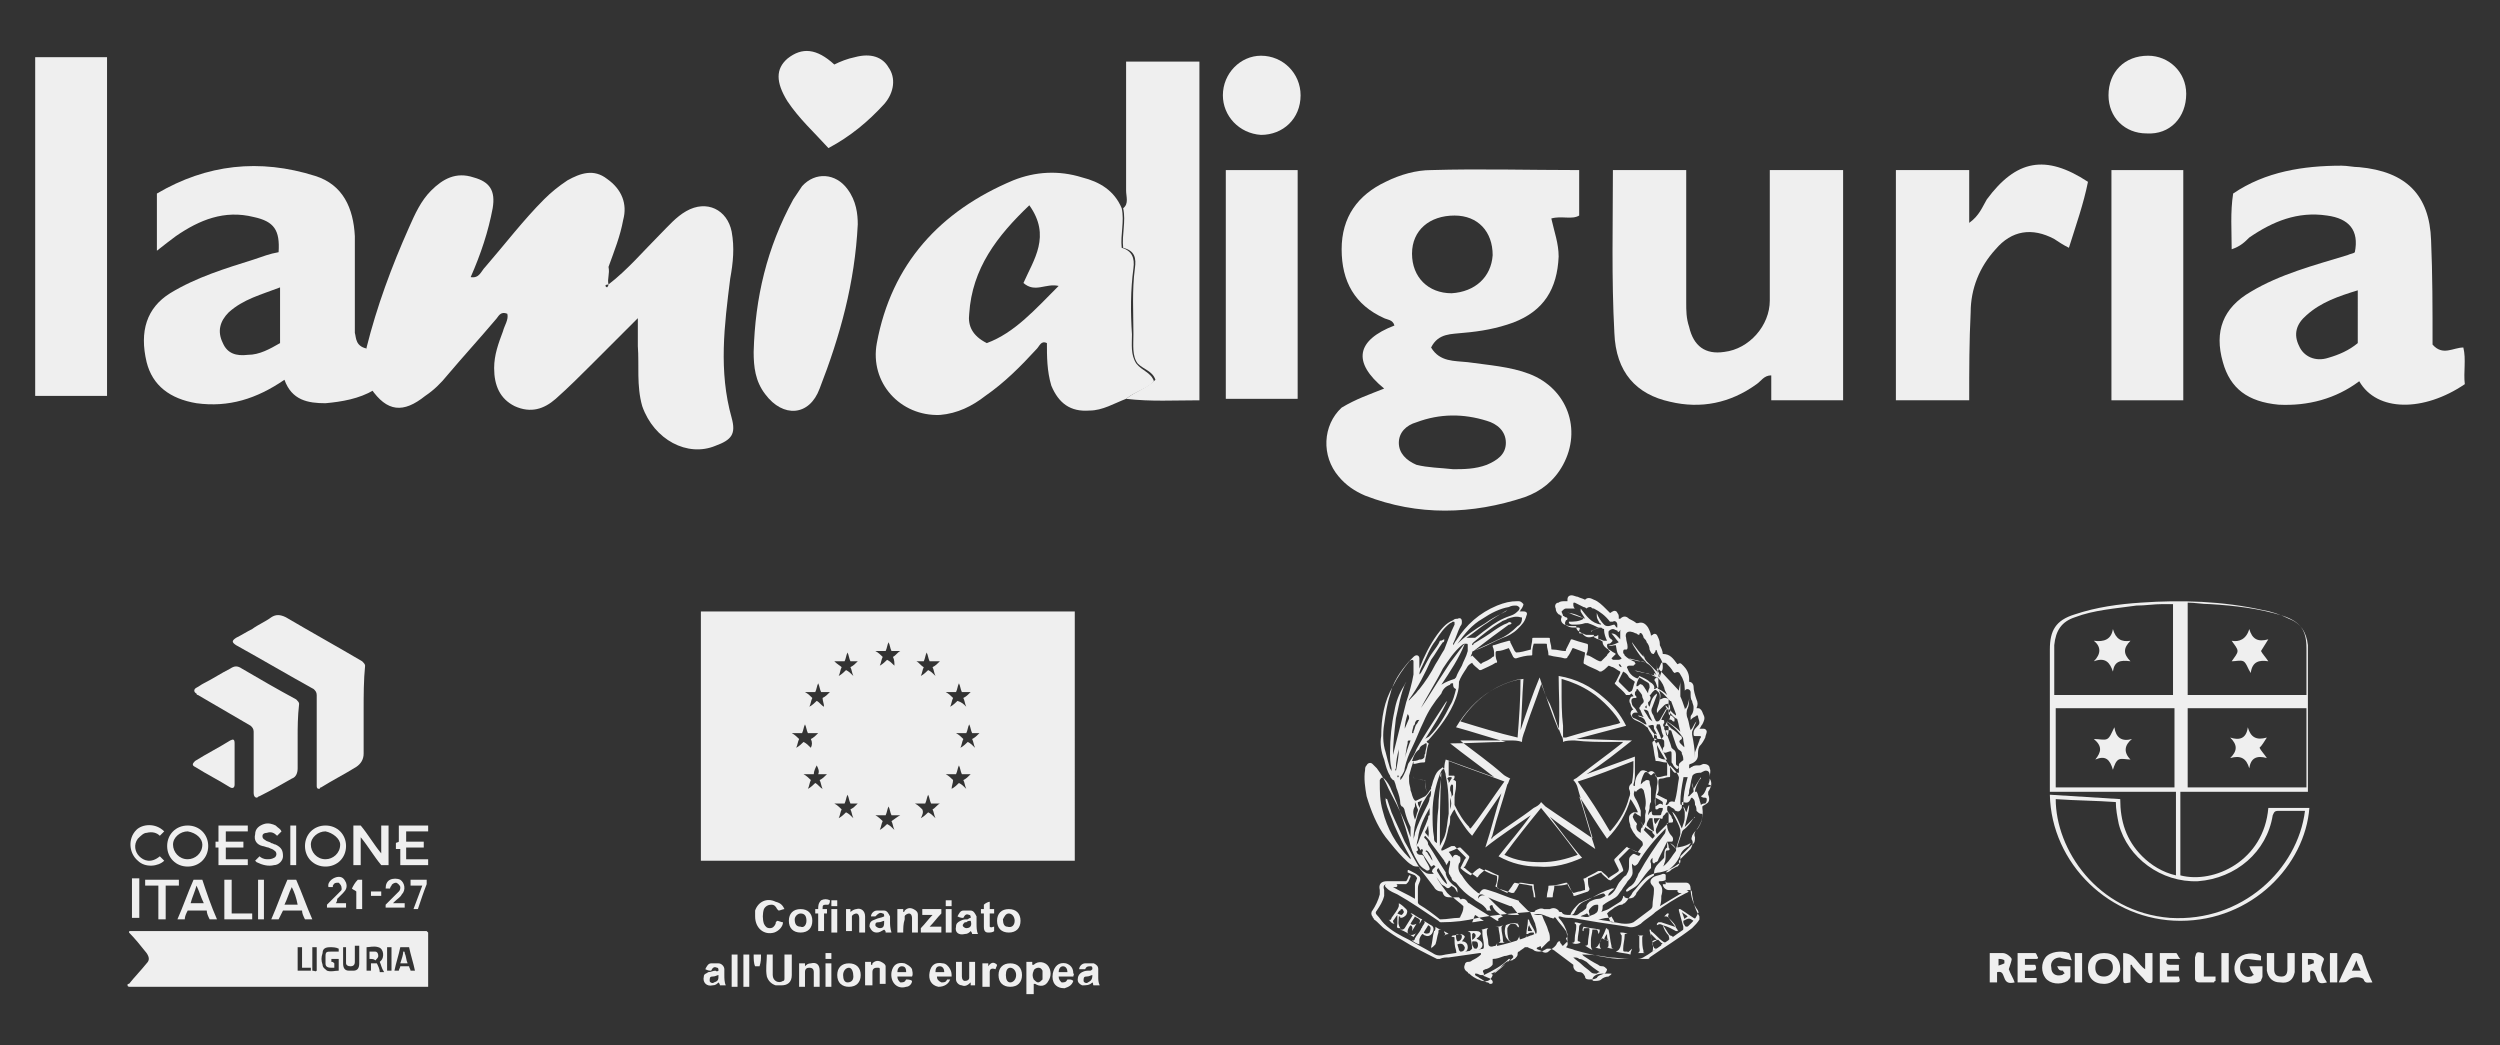 <?xml version="1.0" encoding="utf-8"?>
<!-- Generator: Adobe Illustrator 24.2.3, SVG Export Plug-In . SVG Version: 6.00 Build 0)  -->
<svg version="1.1" id="lamialiguria-off" xmlns="http://www.w3.org/2000/svg" xmlns:xlink="http://www.w3.org/1999/xlink" x="0px"
	 y="0px" viewBox="0 0 170.5 71.3" style="enable-background:new 0 0 170.5 71.3;" xml:space="preserve">
<rect x="0" y="0" width="170.5" height="71.3" fill="#333333" stroke="none"/>
<style type="text/css">
	.st0{fill:#EFEFEF;}
</style>
<g>
	<path class="st0" d="M41.5,19.4c1.3-1,2.4-2.3,3.5-3.4c0.6-0.6,1.1-1.2,1.8-1.6c1.4-0.8,2.8-0.1,3.1,1.4c0.2,1.1,0.1,2.1-0.1,3.2
		c-0.4,3.2-0.8,6.3,0.1,9.5c0.3,1.1,0,1.5-1.1,1.9c-1.9,0.8-4.2-0.4-5-2.7c-0.4-1.4-0.2-2.8-0.3-4.1c0-0.6,0-1.2,0-1.9
		c-1.1,1.1-2.1,2.1-3.1,3.1c-0.8,0.8-1.6,1.6-2.5,2.4c-0.8,0.7-1.7,1-2.8,0.5c-1-0.5-1.4-1.4-1.4-2.6c0-0.9,0.3-1.7,0.6-2.5
		c0.1-0.4,0.4-0.8,0.3-1.2c-0.5-0.2-0.6,0.2-0.8,0.4c-1.1,1.3-2.2,2.5-3.3,3.8c-0.4,0.5-0.9,1-1.5,1.4c-1.5,1.2-2.6,1.1-3.7-0.5
		c-0.4-0.9-0.3-1.9-0.3-2.8c0.7-2.8,1.7-5.5,2.9-8.2c0.4-0.9,0.8-1.8,1.5-2.5c0.8-0.8,1.7-1.3,2.9-0.9c1.1,0.3,1.5,0.9,1.3,2.1
		c-0.3,1.6-0.8,3.1-1.5,4.7c0.6,0.1,0.7-0.4,1-0.7c1.3-1.5,2.6-3.2,4-4.6c0.5-0.5,1-0.9,1.6-1.3c0.9-0.5,1.8-0.8,2.7-0.1
		c1,0.7,1.4,1.7,1.1,2.8c-0.2,1.1-0.6,2.1-1,3.2C41.6,18.7,41.4,19,41.5,19.4c-0.2,0-0.3,0.1-0.1,0.2C41.4,19.6,41.5,19.5,41.5,19.4
		"/>
	<path class="st0" d="M94.4,26.5c-2.2-1.8-1.9-3.3,0.7-4.3c-0.1-0.4-0.5-0.4-0.7-0.5c-2-0.9-2.9-2.5-2.9-4.7c0-2.2,1.1-3.7,3-4.6
		c1-0.5,2.1-0.8,3.1-0.8c3.3-0.1,6.7,0,10.1,0v3.1c-0.5,0.3-1.2,0-1.9,0.2c0.2,0.9,0.5,1.7,0.5,2.6c-0.1,2.2-1,3.7-3.1,4.5
		c-1.1,0.4-2.2,0.6-3.4,0.7c-0.8,0.1-1.7,0-2.2,1c0.6,1,1.6,0.9,2.5,1c1.4,0.2,2.9,0.3,4.2,0.8c2.6,1,3.6,3.8,2.3,6.2
		c-0.6,1.1-1.5,1.8-2.6,2.2c-3.6,1.2-7.3,1.3-10.9-0.1c-0.7-0.3-1.3-0.7-1.8-1.3c-1.2-1.4-1.1-3.5,0.2-4.7
		C92.5,27.2,93.4,26.9,94.4,26.5 M101.8,17.4c0-1.6-1-2.7-2.6-2.7c-1.7,0-2.9,1-2.9,2.6c0,1.6,1.1,2.7,2.7,2.7
		C100.6,19.9,101.7,18.9,101.8,17.4 M99.1,32c0.7,0,1.5,0,2.3-0.3c0.7-0.3,1.3-0.7,1.3-1.5c0-0.8-0.6-1.3-1.3-1.5
		c-1.6-0.5-3.2-0.5-4.8,0.1c-0.7,0.2-1.2,0.7-1.2,1.4c0,0.7,0.5,1.2,1.2,1.5C97.4,31.9,98.2,31.9,99.1,32"/>
	<path class="st0" d="M76.8,27.2C76,27.5,75.2,28,74.3,28c-1.3,0.1-2.1-0.5-2.6-1.7c-0.3-1-0.3-2-0.3-2.9c-0.4-0.2-0.5,0.2-0.7,0.4
		c-1.1,1.2-2.2,2.3-3.5,3.2c-0.9,0.7-1.9,1.2-3.1,1.3c-2.7,0.1-4.8-2.2-4.3-4.9c1-5.4,4.3-9,9.3-11.1c1.5-0.6,3.1-0.7,4.7-0.2
		c1.2,0.3,2.2,0.9,2.7,2.1c0.2,0.9-0.1,1.8,0,2.7c0.7,0.2,0.9,0.7,0.8,1.4c-0.2,1.5-0.2,3-0.1,4.5c0,0.7-0.1,1.4,0.3,2
		c0.4,0.5,1,0.6,1.2,1.2C78.3,26.5,77.4,26.7,76.8,27.2 M70.2,14c-2.2,2.1-3.9,4.3-4.1,7.4c-0.1,0.8,0.2,1.5,1.2,2
		c1.9-0.7,3.3-2.3,4.9-3.9c-0.9-0.2-1.6,0.5-2.4-0.2C70.5,17.7,71.7,16.1,70.2,14"/>
	<path class="st0" d="M125.7,27.3h-4.9v-1.7c-0.5,0-0.7,0.4-1,0.6c-1.8,1.3-3.8,1.7-5.9,1.2c-2.3-0.5-3.7-2-3.8-4.7
		c-0.2-3.7-0.1-7.4-0.1-11.1h5c0,3,0,6,0,9c0,0.6,0,1.1,0.2,1.7c0.3,1.3,1.1,1.9,2.4,1.7c1.7-0.2,3.1-1.8,3.1-3.5c0-2.9,0-5.9,0-8.9
		h5V27.3z"/>
	<path class="st0" d="M165.9,23.5c0.7,0.8,1.4,0.2,2.1,0.2c0.2,0.8,0,1.7,0.1,2.5c-2.8,1.9-6,1.9-7.2-0.2c-1.6,1.2-3.5,1.7-5.5,1.6
		c-2.1-0.2-3.3-1.1-3.8-2.9c-0.6-2.1,0-3.7,1.9-4.8c2-1.2,4.3-1.8,6.6-2.5c0.2-0.1,0.4-0.1,0.5-0.2c0.3-1.5-0.4-2.3-1.9-2.5
		c-2-0.3-3.7,0.4-5.3,1.5c-0.3,0.3-0.6,0.6-1.2,0.8c0-1.3-0.1-2.5,0.1-3.8c2.2-1.5,4.8-1.9,7.4-1.9c0.4,0,0.8,0.1,1.2,0.1
		c3.2,0.3,4.8,1.9,4.9,5C165.9,18.7,165.9,21.1,165.9,23.5 M160.8,19.8c-1.3,0.4-2.5,0.8-3.5,1.7c-0.7,0.6-0.9,1.3-0.5,2.1
		c0.3,0.7,1.1,1.1,2,0.8c0.7-0.2,1.4-0.5,2-1V19.8z"/>
	<path class="st0" d="M25.2,23.8c0,0.9-0.1,1.9,0.3,2.8c-1,0.6-2.2,0.8-3.3,0.9c-1.2,0-2.3-0.2-2.8-1.6c-1.9,1.3-3.8,1.9-6,1.6
		c-1.8-0.3-3-1.2-3.4-2.8c-0.5-2.1,0-3.7,1.6-4.7c1.8-1.1,3.8-1.7,5.7-2.3c0.6-0.2,1.1-0.4,1.7-0.5c0.1-1.5-0.3-2.1-1.7-2.4
		c-2-0.5-3.7,0.2-5.3,1.3c-0.4,0.3-0.8,0.6-1.3,1v-3.9c3.4-2,7-2.4,10.8-1.2c1.9,0.6,2.6,2.2,2.7,4.1c0,2.2,0,4.4,0,6.6
		C24.3,23,24.2,23.7,25.2,23.8 M19.1,23.4v-3.8c-1.3,0.5-2.5,0.8-3.5,1.7c-0.6,0.6-0.8,1.3-0.4,2.1c0.3,0.7,0.9,0.9,1.7,0.8
		C17.7,24.2,18.4,23.8,19.1,23.4"/>
	<path class="st0" d="M134.3,27.3h-5V11.6h5v3.6c0.7-0.5,0.9-1.1,1.2-1.6c2-2.7,4-3.1,6.9-1.2c-0.3,1.5-0.8,2.9-1.3,4.5
		c-0.4-0.2-0.7-0.4-1-0.6c-1.5-0.8-2.9-0.6-4,0.7c-1.1,1.2-1.7,2.7-1.7,4.3C134.3,23.3,134.3,25.2,134.3,27.3"/>
	<rect x="2.4" y="3.9" class="st0" width="4.9" height="23.1"/>
	<path class="st0" d="M76.8,27.2c0.6-0.5,1.4-0.7,2-1.3c-0.2-0.6-0.8-0.7-1.2-1.1c-0.4-0.5-0.3-1.3-0.3-2c0-1.5-0.1-3,0.1-4.5
		c0.1-0.7,0-1.2-0.8-1.4c-0.1-0.9,0.2-1.8,0-2.7c0.4-0.3,0.2-0.8,0.2-1.2c0-2.9,0-5.8,0-8.8h5v23.1C80.1,27.3,78.5,27.4,76.8,27.2"
		/>
	<rect x="144" y="11.6" class="st0" width="4.9" height="15.7"/>
	<path class="st0" d="M58.5,15.3c-0.2,4-1.2,7.6-2.6,11.2c-0.7,1.9-2.5,2-3.7,0.4c-0.7-0.9-0.8-1.9-0.8-2.9
		c0.1-3.7,0.9-7.1,2.7-10.4c0.2-0.3,0.4-0.6,0.6-0.9c0.9-1,2.3-0.9,3.1,0.2C58.4,13.7,58.5,14.6,58.5,15.3"/>
	<rect x="83.6" y="11.6" class="st0" width="4.9" height="15.6"/>
	<path class="st0" d="M56.5,10.1c-1-1.1-2-2-2.8-3.2c-0.8-1.3-0.8-2.2,0-2.9c1-0.8,2-0.7,3.2,0.4c0.4-0.2,0.9-0.4,1.4-0.5
		c1.1-0.3,1.9,0,2.3,0.7c0.5,0.7,0.4,1.7-0.3,2.5C59.2,8.3,58,9.3,56.5,10.1"/>
	<path class="st0" d="M83.4,6.5c0-1.5,1.2-2.7,2.6-2.7c1.5,0,2.7,1.2,2.7,2.7c0,1.6-1.2,2.7-2.7,2.7C84.5,9.1,83.4,7.9,83.4,6.5"/>
	<path class="st0" d="M149.1,6.4c0,1.6-1.1,2.8-2.7,2.7c-1.5,0-2.6-1.1-2.6-2.6c0-1.6,1.1-2.7,2.7-2.7
		C147.9,3.8,149.1,4.9,149.1,6.4"/>
	<path class="st0" d="M157.5,55.1c-0.3,3.9-3.9,7.7-8.8,7.7c-4.8,0-8.8-3.9-8.9-8.6c1.6,0.1,3.1,0.2,4.8,0.3c0,1.5,0.4,2.8,1.5,3.9
		c0.6,0.6,1.4,1.1,2.3,1.3V54h-8.6c0-0.2,0-0.3,0-0.4c0-3.1,0-6.2,0-9.3c0-1.3,0.4-2,1.7-2.4c1.5-0.5,3-0.7,4.5-0.8
		c2.8-0.2,5.6-0.1,8.3,0.5c0.6,0.1,1.2,0.3,1.8,0.6c0.8,0.3,1.2,0.9,1.3,1.8c0,0.2,0,0.4,0,0.6c0,3,0,6.1,0,9.1V54h-8.7v5.7
		c2.3,0.6,5.7-1,6-4.6H157.5z M157.2,55.3c-0.6,0-1.2,0-1.8,0c-0.3,0-0.3,0.1-0.4,0.3c-0.4,2.5-2.5,4.3-5.1,4.5
		c-2.5,0.1-4.8-1.6-5.4-3.9c-0.1-0.5-0.2-1-0.2-1.5c-1.4-0.1-2.7-0.1-4.1-0.2c0,3.4,2.8,7.7,7.8,8.1
		C152.9,62.9,156.7,59.3,157.2,55.3 M148.3,41.2c-0.3,0-0.5,0-0.8,0c-0.6,0-1.2,0.1-1.8,0.1c-1.4,0.2-2.9,0.3-4.2,0.8
		c-0.9,0.3-1.3,0.9-1.4,1.9c0,1,0,2,0,3.1c0,0.1,0,0.2,0,0.3h8.1V41.2z M157.3,47.4c0-1.1,0-2.1,0-3.2c0-1.2-0.4-1.8-1.6-2.2
		c-1.6-0.5-3.3-0.7-5-0.8c-0.5,0-1-0.1-1.5-0.1v6.3H157.3z M140.2,53.7h8.1v-5.4h-8.1V53.7z M149.2,53.7h8.1v-5.4h-8.1V53.7z"/>
	<path class="st0" d="M144.8,65c0.8,0,1,0.8,1.5,1.1V65h0.5c0,0.6,0,1.2,0,1.9c0,0.2-0.3,0.2-0.5,0c-0.2-0.3-0.5-0.5-0.7-0.8
		c-0.1-0.1-0.2-0.2-0.2-0.3c0,0-0.1,0-0.1,0V67c-0.5,0.1-0.5,0.1-0.5-0.3C144.8,66.1,144.8,65.6,144.8,65"/>
	<path class="st0" d="M143.5,67.1c-0.7,0-1.1-0.4-1.1-1.1c0-0.6,0.4-1,1.1-1c0.7,0,1.1,0.4,1.1,1.1
		C144.6,66.6,144.1,67.1,143.5,67.1 M142.9,66c0,0.4,0.2,0.6,0.6,0.6c0.3,0,0.6-0.2,0.6-0.6c0-0.4-0.2-0.6-0.6-0.6
		C143.1,65.4,142.9,65.6,142.9,66"/>
	<path class="st0" d="M137,66.1c0.1,0.3,0.3,0.6,0.4,0.9c-0.4,0.1-0.6,0-0.7-0.3c-0.1-0.2-0.1-0.5-0.5-0.4V67h-0.5v-2
		c0.3,0,0.6,0,0.9,0c0.2,0,0.5,0.2,0.6,0.4C137.2,65.5,137.1,65.8,137,66.1C137,66.1,137,66.1,137,66.1 M136.2,65.9
		c0.2-0.1,0.3-0.1,0.5-0.2c0,0,0-0.2,0-0.2c-0.1-0.1-0.3-0.1-0.4-0.1V65.9z"/>
	<path class="st0" d="M154.2,65.5c-0.4,0-0.7-0.1-1-0.1c-0.3,0-0.5,0.4-0.4,0.8c0.1,0.3,0.4,0.5,0.7,0.4c0.1,0,0.1-0.1,0.2-0.1
		c0-0.1-0.1-0.1-0.1-0.2c-0.1-0.1-0.1-0.2-0.2-0.4h0.9c0,0.2,0,0.4,0,0.7c0,0.1-0.1,0.2-0.1,0.3c-0.4,0.3-1.2,0.2-1.5-0.1
		c-0.4-0.4-0.4-1-0.1-1.4c0.3-0.4,1.2-0.5,1.6-0.2C154.2,65.2,154.2,65.4,154.2,65.5"/>
	<path class="st0" d="M158.3,66.2c0.1,0.2,0.2,0.5,0.4,0.8c-0.4,0.1-0.6,0.1-0.7-0.3c-0.1-0.2-0.1-0.5-0.4-0.5
		c-0.2,0.2,0.3,0.9-0.6,0.8v-2c0.3,0,0.6,0,0.9,0c0.2,0.1,0.5,0.2,0.6,0.4C158.5,65.5,158.3,65.8,158.3,66.2 M157.4,65.8
		c0.2,0,0.3-0.1,0.4-0.1c0,0,0-0.2,0-0.2c-0.1-0.1-0.3-0.1-0.4-0.1V65.8z"/>
	<path class="st0" d="M140.3,65.9h0.9c0,0.2,0,0.5,0,0.7c0,0.1-0.1,0.2-0.2,0.3c-0.5,0.3-1.2,0.2-1.5-0.2c-0.3-0.4-0.3-1,0-1.4
		c0.3-0.4,1.1-0.5,1.6-0.3c0.1,0.1,0.1,0.3,0.2,0.5c-0.3-0.1-0.6-0.1-0.8-0.2c-0.4,0-0.7,0.3-0.6,0.7c0,0.4,0.3,0.6,0.7,0.5
		c0.1,0,0.1-0.1,0.2-0.1c0-0.1-0.1-0.1-0.1-0.2C140.4,66.2,140.4,66.1,140.3,65.9"/>
	<path class="st0" d="M154.6,65h0.5c0,0.4,0,0.7,0,1.1c0,0.3,0.1,0.5,0.5,0.5c0.3,0,0.4-0.2,0.4-0.5c0-0.3,0-0.7,0-1.1h0.5
		c0,0.4,0,0.9,0,1.3c-0.1,0.5-0.4,0.8-1,0.7c-0.5,0-0.8-0.3-0.9-0.8C154.6,65.8,154.6,65.4,154.6,65"/>
	<path class="st0" d="M161.8,67c-0.3,0-0.5,0.1-0.6-0.2c-0.1-0.2-0.8-0.2-1,0C160,67,160,67,159.5,67c0.3-0.7,0.6-1.3,0.9-1.9
		c0.1-0.2,0.6-0.1,0.7,0.1C161.3,65.8,161.5,66.4,161.8,67 M160.7,65.5c-0.1,0.3-0.2,0.5-0.3,0.7h0.6
		C160.9,66,160.8,65.8,160.7,65.5"/>
	<path class="st0" d="M137.6,67v-2c0.4,0,0.8,0,1.2,0c0.1,0,0.1,0.2,0.2,0.3c0,0,0,0.1-0.1,0.1h-0.8v0.4c0.3,0,0.5,0,0.7,0
		c0.1,0.2,0.1,0.4-0.2,0.4c-0.2,0-0.3,0-0.5,0v0.5h0.8V67H137.6z"/>
	<path class="st0" d="M148.6,65.8v0.4c-0.3,0-0.5,0-0.8,0c0,0.1,0,0.3,0,0.4c0.3,0,0.6,0,0.8,0c0.1,0.3,0.1,0.4-0.2,0.4
		c-0.3,0-0.7,0-1.1,0V65c0.4,0,0.8,0,1.1,0c0.1,0,0.1,0.2,0.3,0.4h-0.9c-0.1,0.2-0.1,0.4,0.2,0.4C148.2,65.8,148.4,65.8,148.6,65.8"
		/>
	<path class="st0" d="M150.3,65v1.6h0.8c0,0.1,0,0.2,0,0.3c-0.1,0-0.1,0.1-0.1,0.1c-0.3,0-0.7,0-1,0c-0.2,0-0.3-0.1-0.3-0.3
		c0-0.5,0-0.9,0-1.4C149.8,64.9,149.8,64.9,150.3,65"/>
	<rect x="158.9" y="65" class="st0" width="0.5" height="2"/>
	<rect x="141.5" y="65" class="st0" width="0.5" height="2"/>
	<rect x="151.5" y="65" class="st0" width="0.5" height="2"/>
	<path class="st0" d="M144.1,42.9c0.2,0.7,0.6,0.9,1.2,0.8c-0.5,0.5-0.5,0.9,0,1.4c-0.7-0.1-1.1,0-1.2,0.7c-0.2-0.6-0.5-1-1.3-0.7
		c0.5-0.5,0.5-1,0-1.4C143.5,43.8,144,43.6,144.1,42.9"/>
	<path class="st0" d="M153.4,42.9c0.2,0.7,0.6,0.9,1.3,0.7c-0.2,0.3-0.3,0.5-0.5,0.8c0.1,0.2,0.3,0.4,0.5,0.7
		c-0.6-0.1-1.1,0-1.2,0.8c-0.2-0.3-0.3-0.7-0.5-0.8c-0.2-0.1-0.5,0-0.8,0c0.2-0.3,0.4-0.5,0.4-0.7c0-0.2-0.2-0.4-0.4-0.7
		C152.7,43.8,153.2,43.6,153.4,42.9"/>
	<path class="st0" d="M145.3,51.8c-0.3,0-0.6-0.1-0.8,0c-0.2,0.1-0.3,0.4-0.4,0.7c-0.2-0.7-0.5-1-1.2-0.7c0.4-0.5,0.5-0.9-0.1-1.4
		c0.4,0,0.7,0.1,0.9,0c0.2-0.1,0.3-0.4,0.5-0.8c0.1,0.7,0.5,1,1.2,0.8C144.9,50.8,144.8,51.3,145.3,51.8
		C145.3,51.7,145.3,51.8,145.3,51.8"/>
	<path class="st0" d="M153.3,49.6c0.2,0.7,0.6,0.9,1.3,0.7c-0.2,0.3-0.3,0.5-0.5,0.7c0.1,0.2,0.3,0.4,0.5,0.7
		c-0.7-0.2-1.1,0-1.2,0.7c-0.2-0.7-0.6-0.9-1.3-0.7c0.5-0.5,0.5-0.9,0-1.4C152.7,50.5,153.2,50.4,153.3,49.6"/>
	<path class="st0" d="M73.3,58.7H47.8v-17h25.5V58.7z M65.9,48.2c-0.1-0.2-0.1-0.4-0.2-0.6c0.2-0.1,0.3-0.2,0.5-0.4c0,0,0,0,0,0
		h-0.6c-0.1-0.2-0.1-0.4-0.2-0.6c-0.1,0.2-0.1,0.4-0.2,0.6h-0.7c0.2,0.1,0.4,0.3,0.5,0.4c-0.1,0.2-0.1,0.4-0.2,0.6
		c0.2-0.1,0.4-0.3,0.5-0.4C65.6,47.9,65.7,48,65.9,48.2 M62.8,55.8c0.2-0.1,0.4-0.3,0.5-0.4c0.2,0.1,0.3,0.2,0.5,0.4
		c-0.1-0.2-0.1-0.4-0.2-0.6c0.2-0.1,0.3-0.3,0.5-0.4c0,0,0,0,0,0h-0.6c-0.1-0.2-0.1-0.4-0.2-0.6c-0.1,0.2-0.1,0.4-0.2,0.6h-0.7
		c0.2,0.1,0.4,0.3,0.5,0.4C63,55.4,62.9,55.6,62.8,55.8 M57.8,54.2c-0.1,0.2-0.1,0.4-0.2,0.6h-0.7c0.2,0.1,0.4,0.3,0.5,0.4
		c-0.1,0.2-0.1,0.4-0.2,0.6c0.2-0.1,0.4-0.3,0.5-0.4c0.2,0.1,0.3,0.2,0.5,0.4c-0.1-0.2-0.1-0.4-0.2-0.6c0.2-0.1,0.3-0.2,0.5-0.4
		c0,0,0,0,0,0H58C57.9,54.6,57.9,54.4,57.8,54.2 M61.4,55.6C61.4,55.6,61.4,55.5,61.4,55.6l-0.6,0c-0.1-0.2-0.1-0.4-0.2-0.6
		c-0.1,0.2-0.1,0.4-0.2,0.6h-0.7c0.2,0.1,0.4,0.3,0.5,0.4c-0.1,0.2-0.1,0.4-0.2,0.6c0.2-0.1,0.4-0.3,0.5-0.4
		c0.2,0.1,0.3,0.2,0.5,0.4c-0.1-0.2-0.1-0.4-0.2-0.6C61.1,55.8,61.2,55.7,61.4,55.6 M57.4,45.5c-0.1,0.2-0.1,0.4-0.2,0.6
		c0.2-0.1,0.4-0.3,0.5-0.4c0.2,0.1,0.3,0.2,0.5,0.4c-0.1-0.2-0.1-0.4-0.2-0.6c0.2-0.1,0.3-0.2,0.5-0.4H58c-0.1-0.2-0.1-0.4-0.2-0.6
		c-0.1,0.2-0.1,0.4-0.2,0.6h-0.7C57.1,45.3,57.3,45.4,57.4,45.5 M55.3,50.4c0.2-0.1,0.3-0.2,0.5-0.4h-0.7c-0.1-0.2-0.1-0.4-0.2-0.6
		c-0.1,0.2-0.1,0.4-0.2,0.6h-0.7c0.2,0.1,0.4,0.3,0.5,0.4c-0.1,0.2-0.1,0.4-0.2,0.6c0.2-0.1,0.4-0.3,0.5-0.4
		c0.2,0.1,0.3,0.2,0.5,0.4C55.4,50.8,55.4,50.6,55.3,50.4 M62.5,45.1C62.5,45.1,62.5,45.1,62.5,45.1c0.2,0.1,0.3,0.3,0.5,0.4
		c-0.1,0.2-0.1,0.4-0.2,0.6c0.2-0.1,0.4-0.3,0.5-0.4c0.2,0.1,0.3,0.2,0.5,0.4c-0.1-0.2-0.1-0.4-0.2-0.6c0.2-0.1,0.3-0.2,0.5-0.4
		h-0.7c-0.1-0.2-0.1-0.4-0.2-0.6c-0.1,0.2-0.1,0.4-0.2,0.6H62.5z M59.7,44.4c0.2,0.1,0.4,0.3,0.5,0.4c-0.1,0.2-0.1,0.4-0.2,0.6
		c0.2-0.1,0.4-0.3,0.5-0.4c0.2,0.1,0.3,0.2,0.5,0.4C61,45.2,61,45,60.9,44.8c0.2-0.1,0.3-0.3,0.5-0.4c0,0,0,0,0,0h-0.6
		c-0.1-0.2-0.1-0.4-0.2-0.6c-0.1,0.2-0.1,0.4-0.2,0.6H59.7z M66.3,50c-0.1-0.2-0.1-0.4-0.2-0.6c-0.1,0.2-0.1,0.4-0.2,0.6h-0.7
		c0.2,0.1,0.4,0.3,0.5,0.4c-0.1,0.2-0.1,0.4-0.2,0.6c0.2-0.1,0.4-0.3,0.5-0.4c0.2,0.1,0.3,0.2,0.5,0.4c-0.1-0.2-0.1-0.4-0.2-0.6
		c0.2-0.1,0.3-0.2,0.5-0.4H66.3z M55.7,52.2C55.7,52.2,55.7,52.2,55.7,52.2c-0.1,0.2-0.2,0.4-0.2,0.6h-0.7c0.2,0.1,0.4,0.3,0.5,0.4
		c-0.1,0.2-0.1,0.4-0.2,0.6c0.2-0.1,0.4-0.3,0.5-0.4c0.2,0.1,0.3,0.3,0.5,0.4c-0.1-0.2-0.1-0.4-0.2-0.6c0.2-0.1,0.3-0.2,0.5-0.4
		c0,0,0,0,0,0h-0.6C55.9,52.6,55.8,52.4,55.7,52.2 M64.9,53.8c0.2-0.1,0.4-0.3,0.5-0.4c0.2,0.1,0.3,0.2,0.5,0.4
		c-0.1-0.2-0.1-0.4-0.2-0.6c0.2-0.1,0.3-0.2,0.5-0.4c0,0,0,0,0,0h-0.6c-0.1-0.2-0.1-0.4-0.2-0.6c-0.1,0.2-0.1,0.4-0.2,0.6h-0.7
		c0.2,0.1,0.4,0.3,0.5,0.4C65,53.4,64.9,53.6,64.9,53.8 M56.1,47.6c0.2-0.1,0.3-0.2,0.5-0.4c0,0,0,0,0,0h-0.6
		c-0.1-0.2-0.1-0.4-0.2-0.6c-0.1,0.2-0.1,0.4-0.2,0.6h-0.7c0.2,0.1,0.4,0.3,0.5,0.4c-0.1,0.2-0.1,0.4-0.2,0.6
		c0.2-0.1,0.4-0.3,0.5-0.4c0.2,0.1,0.3,0.3,0.5,0.4C56.2,48,56.1,47.8,56.1,47.6"/>
	<path class="st0" d="M52.3,65.1h0.4c0,0,0,0.1,0,0.1c0,0.4,0,0.8,0,1.3c0,0.4,0.4,0.6,0.7,0.4c0.1,0,0.1-0.1,0.1-0.2
		c0-0.1,0-0.2,0-0.4c0-0.4,0-0.8,0-1.2H54c0,0,0,0,0,0c0,0.5,0,1,0,1.4c0,0.5-0.3,0.7-0.7,0.7c-0.1,0-0.3,0-0.4,0
		c-0.3-0.1-0.5-0.3-0.6-0.6C52.2,66.1,52.3,65.6,52.3,65.1"/>
	<path class="st0" d="M70.4,67.8H70v-2.2h0.4c0,0.1,0,0.1,0,0.2c0,0,0,0,0.1,0c0.3-0.3,0.8-0.2,1,0.1c0.2,0.3,0.2,0.7,0,1
		c-0.2,0.4-0.6,0.4-0.9,0.2c0,0,0,0-0.1,0V67.8z M71.1,66.5c0-0.1,0-0.2,0-0.3C71,66,70.9,66,70.8,66c-0.1,0-0.3,0.1-0.3,0.2
		c-0.1,0.2-0.1,0.4,0,0.6c0.1,0.1,0.2,0.2,0.3,0.2c0.1,0,0.2-0.1,0.3-0.2C71.1,66.6,71.1,66.6,71.1,66.5"/>
	<path class="st0" d="M53.5,62c-0.1,0-0.3,0.1-0.4,0.1c0,0,0,0-0.1-0.1c-0.1-0.2-0.2-0.3-0.4-0.3c-0.2,0-0.4,0.1-0.5,0.3
		c-0.1,0.3-0.1,0.7,0,1c0.1,0.2,0.2,0.3,0.4,0.3c0.2,0,0.3-0.1,0.4-0.3c0-0.1,0-0.1,0.1-0.2c0.1,0,0.3,0.1,0.4,0.1
		c0,0.3-0.3,0.6-0.6,0.7c-0.7,0.2-1.3-0.3-1.3-1.1c0-0.1,0-0.3,0-0.4c0.2-0.6,0.8-0.9,1.4-0.6C53.3,61.6,53.4,61.8,53.5,62"/>
	<path class="st0" d="M60.8,63.6h-0.4c0-0.1,0-0.1-0.1-0.2c-0.2,0.1-0.3,0.2-0.5,0.2c-0.3,0-0.4-0.2-0.5-0.4c0-0.3,0.1-0.4,0.4-0.5
		c0.2-0.1,0.4-0.1,0.6-0.2c0-0.1,0-0.2-0.1-0.2c-0.2-0.1-0.3,0-0.5,0.2c0,0-0.1,0-0.1,0c-0.1,0-0.2,0-0.2,0c0-0.2,0.2-0.4,0.4-0.4
		c0.2,0,0.4,0,0.5,0c0.2,0,0.3,0.2,0.4,0.4c0,0.1,0,0.3,0,0.4C60.7,63,60.7,63.3,60.8,63.6 M60.3,62.8c-0.1,0-0.2,0.1-0.4,0.1
		c-0.2,0-0.2,0.1-0.2,0.2c0,0.1,0.2,0.2,0.3,0.2C60.3,63.3,60.3,63.1,60.3,62.8"/>
	<path class="st0" d="M66.2,62.6c0-0.1,0-0.2-0.1-0.2c-0.2-0.1-0.3,0-0.4,0.2c-0.1,0-0.2,0-0.4-0.1c0.1-0.2,0.2-0.4,0.4-0.4
		c0.2,0,0.4,0,0.5,0c0.2,0,0.3,0.2,0.4,0.4c0,0.2,0,0.3,0,0.5c0,0.2,0,0.5,0.1,0.7h-0.4c0,0,0-0.1-0.1-0.2c-0.1,0.1-0.2,0.2-0.4,0.2
		c-0.4,0.1-0.7-0.1-0.6-0.5c0-0.2,0.1-0.3,0.3-0.4c0.2-0.1,0.3-0.1,0.5-0.1C66.1,62.6,66.2,62.6,66.2,62.6 M66.2,62.8
		c-0.1,0-0.2,0-0.3,0.1c0,0-0.1,0-0.1,0c-0.1,0.1-0.2,0.2-0.1,0.3c0.1,0.1,0.2,0.1,0.2,0.1C66.2,63.3,66.3,63.1,66.2,62.8"/>
	<path class="st0" d="M57.1,66.5c0-0.5,0.3-0.8,0.8-0.8c0.5,0,0.8,0.3,0.8,0.8c0,0.5-0.3,0.8-0.8,0.8C57.4,67.3,57.1,67,57.1,66.5
		 M57.5,66.5c0,0.3,0.1,0.5,0.3,0.5c0.2,0,0.4-0.1,0.4-0.4c0-0.3-0.1-0.6-0.3-0.6c0,0,0,0,0,0C57.7,66,57.5,66.2,57.5,66.5"/>
	<path class="st0" d="M68.1,66.5c0-0.5,0.3-0.8,0.8-0.8c0.5,0,0.8,0.3,0.8,0.8c0,0.5-0.3,0.8-0.8,0.8C68.4,67.3,68.1,67,68.1,66.5
		 M69.3,66.5c0-0.3-0.2-0.5-0.4-0.5c-0.2,0-0.3,0.2-0.3,0.5c0,0.3,0.1,0.5,0.3,0.5c0,0,0,0,0,0C69.1,67,69.3,66.8,69.3,66.5"/>
	<path class="st0" d="M68,62.8c0-0.5,0.3-0.8,0.8-0.8c0.5,0,0.8,0.3,0.8,0.8c0,0.5-0.3,0.8-0.8,0.8C68.3,63.6,68,63.3,68,62.8
		 M69.2,62.8c0-0.3-0.2-0.5-0.4-0.5c-0.2,0-0.3,0.2-0.4,0.4c0,0.3,0.1,0.5,0.3,0.5c0,0,0,0,0,0C69,63.3,69.2,63.1,69.2,62.8"/>
	<path class="st0" d="M49,66.2c0-0.1,0-0.2-0.1-0.2c-0.2-0.1-0.3,0-0.4,0.2c-0.1,0-0.2,0-0.4-0.1c0.1-0.2,0.2-0.4,0.4-0.4
		c0.2,0,0.3,0,0.5,0c0.2,0,0.4,0.2,0.4,0.4c0,0.1,0,0.3,0,0.4c0,0.2,0,0.5,0.1,0.7h-0.4c0,0,0-0.1-0.1-0.2c-0.1,0.1-0.2,0.2-0.4,0.2
		c-0.4,0.1-0.7-0.2-0.6-0.6c0-0.2,0.2-0.2,0.3-0.3c0.2,0,0.3-0.1,0.5-0.1C48.9,66.3,49,66.2,49,66.2 M49,66.5
		c-0.1,0-0.2,0.1-0.4,0.1c-0.2,0-0.2,0.1-0.2,0.3c0,0.1,0.2,0.2,0.3,0.1C49,66.9,49,66.8,49,66.5"/>
	<path class="st0" d="M75,67.2h-0.4c-0.1,0,0-0.1-0.1-0.2c-0.2,0.2-0.4,0.2-0.7,0.2c-0.2-0.1-0.3-0.2-0.3-0.4c0-0.2,0.1-0.4,0.3-0.5
		c0.2-0.1,0.3-0.1,0.5-0.1c0.1,0,0.1,0,0.2-0.1c0-0.1,0-0.2-0.1-0.2c-0.2,0-0.3,0-0.4,0.2c-0.1,0-0.1,0-0.2,0c-0.1,0-0.1,0-0.2,0
		c0-0.2,0.2-0.4,0.4-0.4c0.2,0,0.4,0,0.6,0c0.2,0.1,0.3,0.2,0.3,0.4c0,0.2,0,0.4,0,0.5C74.9,66.8,74.9,67,75,67.2 M74.5,66.5
		c-0.1,0-0.2,0.1-0.4,0.1c-0.2,0-0.2,0.1-0.2,0.3c0,0.1,0.2,0.2,0.3,0.1C74.4,66.9,74.5,66.8,74.5,66.5"/>
	<path class="st0" d="M55.4,62.8c0,0.5-0.3,0.8-0.8,0.8c-0.5,0-0.8-0.3-0.8-0.8c0-0.5,0.3-0.8,0.8-0.8C55.1,62,55.4,62.3,55.4,62.8
		 M55,62.8c0-0.3-0.1-0.5-0.4-0.5c-0.2,0-0.4,0.2-0.4,0.4c0,0.3,0.1,0.5,0.4,0.5C54.8,63.3,55,63.1,55,62.8"/>
	<path class="st0" d="M64.8,66.8c-0.1,0.3-0.4,0.5-0.8,0.5c-0.5-0.1-0.7-0.5-0.6-1c0.1-0.5,0.4-0.7,0.9-0.6c0.2,0,0.4,0.2,0.5,0.4
		c0.1,0.2,0.1,0.3,0.1,0.5h-1c0,0.2,0.1,0.3,0.3,0.4c0.2,0,0.3,0,0.4-0.2C64.5,66.8,64.6,66.8,64.8,66.8 M64.4,66.3
		c0-0.2-0.1-0.4-0.3-0.4c-0.2,0-0.3,0.1-0.3,0.4H64.4z"/>
	<path class="st0" d="M73.2,66.6h-1c0,0.2,0.1,0.3,0.2,0.4c0.2,0,0.3,0,0.4-0.2c0,0,0,0,0.1,0c0.1,0,0.2,0,0.3,0.1
		c-0.1,0.3-0.3,0.4-0.6,0.5c-0.6,0-0.9-0.4-0.8-1c0.1-0.5,0.4-0.8,0.9-0.7c0.3,0.1,0.5,0.3,0.5,0.7C73.3,66.4,73.2,66.5,73.2,66.6
		 M72.8,66.3c0-0.2-0.1-0.4-0.3-0.4c-0.2,0-0.3,0.2-0.3,0.4H72.8z"/>
	<path class="st0" d="M62.2,66.6h-1c0,0.2,0.1,0.3,0.2,0.4c0.2,0,0.3,0,0.4-0.2c0.1,0,0.3,0,0.4,0.1c0,0.2-0.2,0.4-0.4,0.4
		c-0.6,0.2-1.1-0.3-1-1c0.1-0.5,0.4-0.7,0.9-0.6c0.2,0.1,0.4,0.2,0.5,0.4C62.2,66.2,62.3,66.4,62.2,66.6 M61.8,66.3
		c0-0.3-0.1-0.4-0.3-0.4c-0.2,0-0.3,0.2-0.3,0.4H61.8z"/>
	<path class="st0" d="M57.6,62H58c0,0.1,0,0.1,0,0.2c0.1-0.1,0.3-0.2,0.4-0.2c0.3-0.1,0.6,0.1,0.6,0.5c0,0.4,0,0.7,0,1.1h-0.4
		c0,0,0-0.1,0-0.1c0-0.3,0-0.6,0-0.9c0-0.2-0.1-0.3-0.2-0.3c-0.1,0-0.3,0.1-0.3,0.2c0,0.1,0,0.2,0,0.3c0,0.2,0,0.5,0,0.7h-0.4V62z"
		/>
	<path class="st0" d="M61.6,63.6h-0.4V62c0.1,0,0.2,0,0.4,0c0,0.1,0,0.1,0,0.2c0,0,0.1,0,0.1-0.1c0.2-0.2,0.4-0.2,0.6-0.1
		c0.2,0.1,0.3,0.2,0.3,0.4c0,0.4,0,0.8,0,1.2h-0.4c0-0.2,0-0.3,0-0.5c0-0.2,0-0.3,0-0.5c0-0.2-0.1-0.3-0.2-0.3
		c-0.1,0-0.3,0.1-0.3,0.2c0,0.1,0,0.2,0,0.2C61.6,63,61.6,63.3,61.6,63.6"/>
	<path class="st0" d="M66.6,67.2h-0.4c0-0.1,0-0.1,0-0.2c-0.2,0.2-0.4,0.3-0.6,0.2c-0.2,0-0.4-0.2-0.4-0.4c0-0.4,0-0.8,0-1.2h0.4
		c0,0,0,0.1,0,0.1c0,0.3,0,0.6,0,0.9c0,0.2,0.1,0.3,0.2,0.3c0.2,0,0.3-0.1,0.3-0.2c0-0.1,0-0.2,0-0.3c0-0.3,0-0.5,0-0.8h0.4V67.2z"
		/>
	<path class="st0" d="M59.5,67.2H59v-1.6h0.4c0,0.1,0,0.1,0,0.2c0.1,0,0.1,0,0.1-0.1c0.2-0.2,0.4-0.2,0.6-0.1
		c0.2,0.1,0.3,0.2,0.3,0.3c0,0.4,0,0.8,0,1.2c-0.1,0-0.3,0-0.4,0c0-0.2,0-0.5,0-0.7c0-0.1,0-0.2,0-0.3C60,66,60,66,59.8,66
		c-0.2,0-0.3,0.1-0.3,0.3c0,0.1,0,0.2,0,0.3C59.5,66.8,59.5,67,59.5,67.2"/>
	<path class="st0" d="M54.5,65.7h0.4c0,0.1,0,0.1,0,0.2c0.1-0.1,0.2-0.2,0.4-0.2c0.4-0.1,0.6,0.1,0.6,0.5c0,0.4,0,0.7,0,1.1h-0.4
		c0-0.2,0-0.3,0-0.5c0-0.2,0-0.4,0-0.5c0-0.2-0.1-0.3-0.3-0.3c-0.2,0-0.3,0.1-0.3,0.3c0,0.2,0,0.4,0,0.5c0,0.2,0,0.3,0,0.5h-0.4
		V65.7z"/>
	<path class="st0" d="M63.6,62.4h-0.7V62c0,0,0.1,0,0.1,0c0.4,0,0.8,0,1.2,0v0.3c-0.3,0.3-0.5,0.6-0.8,0.9h0.8c0,0.1,0,0.2,0,0.4
		h-1.4v-0.3C63.1,63,63.3,62.7,63.6,62.4"/>
	<path class="st0" d="M56.5,62.3h-0.3v1.2h-0.4v-1.2h-0.2c0-0.1,0-0.2,0-0.3c0.1,0,0.1,0,0.2,0c0-0.2,0-0.4,0.2-0.6
		c0.2-0.1,0.4-0.1,0.6,0c0,0.1,0,0.2-0.1,0.3c-0.4,0-0.4,0-0.4,0.3c0.1,0,0.2,0,0.3,0V62.3z"/>
	<path class="st0" d="M67.1,62.3h-0.2c0-0.1,0-0.2,0-0.3c0.1,0,0.1,0,0.2,0v-0.3c0.1-0.1,0.3-0.2,0.4-0.2V62c0.1,0,0.2,0,0.3,0v0.3
		c-0.1,0-0.2,0-0.3,0v0.9c0.1,0.1,0.2,0,0.3,0c0,0.1,0,0.2,0,0.3c-0.1,0.1-0.3,0.1-0.4,0.1c-0.2,0-0.3-0.1-0.3-0.4
		C67.1,63,67.1,62.7,67.1,62.3"/>
	<rect x="50.7" y="65.1" class="st0" width="0.4" height="2.2"/>
	<path class="st0" d="M67.4,65.7c0,0.1,0,0.1,0,0.2c0.2-0.3,0.4-0.3,0.6-0.1c0,0.1-0.1,0.2-0.1,0.3c0,0,0,0,0,0
		c-0.3-0.1-0.4,0-0.4,0.2c0,0.3,0,0.5,0,0.8c0,0.1,0,0.1,0,0.2H67v-1.6C67.1,65.7,67.2,65.7,67.4,65.7"/>
	<rect x="49.9" y="65.1" class="st0" width="0.4" height="2.2"/>
	<rect x="56.3" y="65.7" class="st0" width="0.4" height="1.6"/>
	<rect x="64.5" y="62" class="st0" width="0.4" height="1.6"/>
	<rect x="56.7" y="62" class="st0" width="0.4" height="1.6"/>
	<path class="st0" d="M51.9,65.1c0,0.3,0,0.5-0.1,0.8h-0.3c-0.1-0.2-0.1-0.5-0.1-0.8H51.9z"/>
	<path class="st0" d="M56.7,65.4h-0.4c0-0.1,0-0.2,0-0.4h0.4V65.4z"/>
	<rect x="56.7" y="61.4" class="st0" width="0.4" height="0.4"/>
	<rect x="64.5" y="61.4" class="st0" width="0.4" height="0.4"/>
	<path class="st0" d="M96.2,57.1c0-0.2,0-0.3,0-0.5c0-0.1,0-0.1,0-0.2c-0.2-0.4-0.3-0.7-0.4-1.1c0-0.1-0.1-0.3-0.2-0.3
		c0,0-0.1-0.1-0.1-0.2c0-0.3-0.1-0.6-0.2-0.9c-0.1-0.2-0.1-0.4-0.2-0.6c0-0.1-0.1-0.1-0.1-0.1c-0.1-0.1-0.2-0.2-0.2-0.3
		c-0.2-0.3-0.3-0.7-0.4-1.1c-0.2-0.5-0.3-1.1-0.2-1.6c0-1.2,0.2-2.4,0.8-3.4c0.3-0.6,0.7-1.2,1.2-1.8c0.1-0.1,0.2-0.2,0.2-0.2
		c0.2-0.2,0.4-0.1,0.4,0.1c0,0.3,0,0.5,0,0.8c0,0,0-0.1,0-0.1c0.3-0.8,0.7-1.6,1.2-2.3c0.3-0.4,0.6-0.8,1.1-1
		c0.1-0.1,0.2-0.1,0.3-0.1c0.2-0.1,0.3,0,0.3,0.2c0,0.1,0,0.2-0.1,0.3c-0.2,0.4-0.3,0.8-0.5,1.2c0,0,0,0.1,0,0.1
		c0.1-0.1,0.1-0.2,0.2-0.3c0.7-1.1,1.6-1.9,2.8-2.4c0.5-0.2,0.9-0.3,1.4-0.3c0.1,0,0.2,0,0.3,0.1c0,0,0.1,0.1,0.1,0.1
		c0,0.1-0.1,0.3-0.2,0.4c0,0,0,0.1-0.1,0.1c0.1,0,0.2,0,0.3,0c0.2,0,0.3,0.1,0.2,0.3c-0.1,0.4-0.3,0.6-0.6,0.9
		c-0.3,0.3-0.7,0.5-1,0.6c-0.5,0.2-1,0.5-1.5,0.7c-0.2,0.1-0.3,0.1-0.5,0.2c0,0-0.1,0-0.1,0.1c0,0.1-0.1,0.2-0.1,0.3
		c0,0,0.1-0.1,0.1-0.1c0.2,0.2,0.3,0.3,0.5,0.5c0.1,0.1,0.1,0.1,0.2,0c0.2-0.1,0.5-0.2,0.7-0.4c0.1,0,0.1-0.1,0.1-0.1
		c0-0.2,0-0.4-0.1-0.6c0-0.1,0-0.1,0.1-0.1c0.3-0.1,0.6-0.2,1-0.3c0.1,0,0.1,0,0.1,0.1c0.1,0.2,0.2,0.4,0.3,0.6c0,0,0.1,0.1,0.1,0.1
		c0.3,0,0.6-0.1,1-0.2c0-0.2,0.1-0.5,0.1-0.7c0-0.1,0-0.1,0.1-0.1c0.3,0,0.7,0,1,0c0.1,0,0.1,0,0.1,0.1c0,0.2,0.1,0.4,0.1,0.6
		c0,0.1,0,0.1,0.1,0.1c0.3,0,0.6,0.1,0.8,0.1c0.1,0,0.1,0,0.1-0.1c0.1-0.2,0.2-0.4,0.3-0.6c0-0.1,0.1-0.1,0.1-0.1
		c0.3,0.1,0.6,0.2,1,0.3c0.1,0,0.1,0.1,0.1,0.1c0,0.2,0,0.4-0.1,0.6c0,0.1,0,0.1,0.1,0.1c0.3,0.1,0.5,0.3,0.8,0.4c0.1,0,0.1,0,0.1,0
		c0.1-0.1,0.2-0.2,0.2-0.2c0.1-0.1,0.1-0.1,0.2-0.2c0-0.1,0.2-0.2,0.2-0.3c0,0-0.1,0-0.1-0.1c-0.2-0.1-0.4-0.3-0.4-0.5
		c0,0,0-0.1-0.1-0.1c-0.1-0.1-0.3-0.1-0.4-0.2c-0.1,0-0.1-0.1-0.1-0.1c0,0,0-0.1,0-0.1c-0.2,0-0.4,0-0.5,0c-0.1,0-0.2-0.1-0.3-0.1
		c-0.1-0.1-0.2-0.1-0.3-0.2c-0.1-0.1-0.1-0.2-0.1-0.3c-0.1,0-0.3,0-0.4,0c-0.2,0-0.3-0.1-0.4-0.1c-0.2-0.1-0.3-0.3-0.2-0.5
		c0,0,0,0,0-0.1c-0.1,0-0.1-0.1-0.2-0.1c-0.1-0.1-0.2-0.2-0.2-0.4c-0.1-0.2,0-0.4,0.2-0.4c0.1-0.1,0.3-0.1,0.5-0.1c0,0,0.1,0,0.1,0
		c0,0,0-0.1,0-0.1c0-0.2,0.1-0.3,0.3-0.3c0.1,0,0.3,0.1,0.4,0.1c0.2,0.1,0.3,0.1,0.5,0.2c0.2-0.2,0.4-0.1,0.6,0
		c0.3,0.1,0.6,0.4,0.8,0.6c0.1,0.1,0.2,0.2,0.3,0.3c0.1,0,0.1-0.1,0.2-0.1c0.1-0.1,0.3,0,0.3,0.1c0.1,0.1,0.1,0.2,0.1,0.3
		c0,0,0,0.1,0,0.1c0,0,0,0,0.1,0c0.2-0.2,0.4-0.2,0.6,0c0.2,0.1,0.4,0.2,0.5,0.3c0,0,0.1,0,0.1,0c0.3-0.1,0.5,0,0.7,0.3
		c0.1,0.2,0.2,0.4,0.2,0.6c0,0,0-0.1,0.1-0.1c0.1-0.1,0.2-0.1,0.3,0c0.1,0.2,0.2,0.4,0.2,0.6c0,0,0,0.1,0,0.1
		c0.1,0.2,0.2,0.4,0.2,0.6c0.5,0,0.7,0.3,1,0.7c0.2-0.1,0.2-0.1,0.4,0.1c0.2,0.2,0.4,0.5,0.4,0.9c0,0,0,0.1,0,0.2
		c0.2,0,0.3,0.2,0.3,0.3c0,0.3,0.1,0.6,0.2,0.9c0.1,0.2,0.1,0.4,0,0.6c0.2,0,0.2,0,0.3,0.1c0.1,0.1,0.1,0.2,0.2,0.4
		c0.1,0.2,0,0.4-0.1,0.6c-0.1,0.1-0.1,0.2-0.2,0.3c0.1,0,0.2,0,0.3,0c0.1,0,0.2,0.1,0.2,0.2c0,0.1-0.1,0.3-0.1,0.4
		c-0.1,0.2-0.2,0.4-0.4,0.6c-0.1,0.2-0.1,0.4-0.1,0.6c0,0.3-0.2,0.5-0.5,0.6c-0.1,0-0.1,0.1-0.1,0.1c0,0,0,0.1,0,0.2
		c0.1,0,0.1-0.1,0.2-0.1c0.1-0.1,0.3-0.1,0.4-0.1c0,0,0.1,0,0.1,0c0.1,0,0.2-0.1,0.3-0.1c0.2,0,0.4,0.1,0.4,0.3c0.1,0.2,0,0.4,0,0.6
		c0,0,0,0.1,0,0.1c0.2,0.3,0.1,0.6-0.1,0.9c0,0.1,0,0.1,0,0.2c0.1,0.2,0.1,0.5-0.1,0.6c-0.1,0.1-0.2,0.1-0.3,0.2c0,0,0,0.1,0,0.1
		c0.1,0.6-0.1,1.1-0.4,1.5c0,0,0,0,0,0c-0.1,0.1-0.2,0.3-0.1,0.5c0,0.2,0,0.4-0.2,0.5c-0.3,0.3-0.5,0.5-0.8,0.8c0,0,0,0.1,0,0.1
		c0,0.1,0,0.1,0,0.2c0,0.1,0,0.2-0.1,0.2c-0.4,0.3-0.8,0.5-1.3,0.6c-0.2,0-0.5,0.1-0.7,0.2c-0.2,0.1-0.3,0.2-0.5,0.4
		c-0.2,0.2-0.4,0.5-0.6,0.7c-0.1,0.1-0.1,0.2-0.2,0.3c-0.1,0.1-0.2,0.3-0.3,0.4c0,0-0.1,0.1-0.1,0.1c-0.1,0-0.1,0.1-0.2,0.1
		c-0.2,0-0.3,0.1-0.5,0.2c-0.1,0.1-0.3,0.2-0.4,0.3c0,0-0.1,0.1-0.1,0.1c0.1,0.2,0.1,0.3,0.2,0.5c0,0.1,0.1,0.1,0.2,0.1
		c0.3,0,0.5,0.1,0.8,0.1c0.2,0,0.4,0,0.6-0.1c0.4-0.3,0.8-0.6,1.2-0.9c0,0,0.1-0.1,0.1-0.2c0-0.4,0.1-0.7,0.1-1.1
		c0-0.1,0-0.2-0.1-0.3c-0.2-0.2-0.2-0.4,0.1-0.6c0.2-0.1,0.4-0.1,0.6-0.2c0.1,0,0.2,0,0.2,0.1c0,0.1,0,0.2,0,0.3
		c0,0.1,0,0.2,0.1,0.2c0.1,0,0.3,0,0.4,0c0.3,0,0.6,0,0.9,0c0.2,0,0.3,0.2,0.3,0.4c0,0.6,0.2,1.1,0.5,1.5c0,0.1,0.1,0.1,0,0.2
		c-0.1,0.2-0.2,0.4-0.4,0.6c-0.1,0.1-0.2,0.2-0.3,0.3c-0.9,0.6-1.8,1.3-2.7,1.9c-0.2,0.1-0.4,0.3-0.7,0.3c-0.2,0-0.4,0-0.6,0
		c-0.4,0-0.9-0.1-1.3-0.1c-0.6-0.1-1.2-0.2-1.8-0.2c0,0-0.1,0-0.1,0c0,0,0.1,0.1,0.1,0.1c0.3,0.2,0.6,0.4,1,0.6
		c0.1,0.1,0.2,0.1,0.3,0.1c0.1,0,0.2,0.1,0.3,0.2c0,0.1-0.1,0.3-0.2,0.3c-0.2,0.1-0.4,0.1-0.5,0.3c-0.2,0.1-0.3,0.1-0.5,0.1
		c-0.1,0-0.3,0-0.3-0.2c-0.1-0.2-0.2-0.3-0.4-0.3c-0.2,0-0.4-0.2-0.4-0.4c0,0,0,0,0-0.1c-0.4-0.3-0.8-0.6-1.2-0.9
		c-0.1-0.1-0.3-0.2-0.4-0.2c0,0-0.1,0-0.2,0c-0.2,0.1-0.3,0.2-0.5,0.2c-0.1,0-0.3,0-0.4-0.1c-0.1-0.1-0.3-0.1-0.4-0.2
		c-0.1,0-0.1,0-0.2,0c-0.1,0.1-0.3,0.2-0.4,0.3c-0.1,0-0.1,0.1-0.1,0.2c0,0.1-0.1,0.2-0.2,0.3c-0.1,0-0.1,0.1-0.2,0.1
		c-0.3,0-0.5,0.2-0.7,0.4c-0.2,0.2-0.4,0.3-0.5,0.5c0,0-0.1,0.1-0.1,0.1c-0.1,0.3-0.3,0.5-0.7,0.4c-0.1,0-0.2-0.1-0.3-0.1
		c-0.2-0.1-0.4-0.2-0.6-0.4c0,0-0.1,0-0.1-0.1c-0.2-0.1-0.3-0.3-0.2-0.5c0-0.1,0.1-0.2,0.2-0.2c0.1,0,0.2,0,0.3-0.1
		c0.2-0.1,0.4-0.2,0.6-0.4c0,0,0-0.1,0-0.1c0,0-0.1,0-0.1,0c-0.7,0.1-1.4,0.2-2.1,0.3c-0.2,0-0.4,0-0.6,0.1c-0.1,0-0.1,0-0.2,0
		c-0.8-0.4-1.6-0.8-2.4-1.3c-0.4-0.2-0.8-0.5-1.1-0.7c-0.3-0.2-0.5-0.5-0.8-0.7c0-0.1-0.1-0.1-0.1-0.2c-0.1-0.1-0.1-0.3,0-0.4
		c0.2-0.3,0.4-0.7,0.5-1.1c0-0.1,0-0.2,0-0.2c0,0,0-0.1,0-0.1c-0.1-0.4,0.1-0.6,0.5-0.6c0.4,0,0.8,0,1.2,0c0,0,0.1,0,0.1,0
		c0.1-0.1,0.1-0.2,0.2-0.4c0.1,0,0.1,0,0.1,0.1c-0.1,0.2-0.1,0.3-0.2,0.4c0,0-0.1,0.1-0.1,0.1c-0.4,0-0.8,0-1.2,0c0,0,0,0,0,0
		c-0.3,0-0.4,0.1-0.3,0.4c0,0.1,0,0.3,0,0.4c-0.1,0.4-0.3,0.7-0.5,1c-0.1,0.1-0.1,0.2,0,0.3c0.2,0.2,0.3,0.4,0.5,0.6
		c0.5,0.5,1.1,0.8,1.7,1.1c0.5,0.3,1.1,0.6,1.6,0.9c0.3,0.2,0.5,0.2,0.9,0.1c0.7-0.1,1.3-0.2,2-0.3c1.3-0.2,2.6-0.5,3.8-1
		c0.1,0,0.2-0.1,0.3-0.1c0.1,0,0.1-0.1,0.1-0.2c0-0.2-0.1-0.4-0.1-0.5c-0.1-0.2-0.2-0.5-0.3-0.7c0-0.1-0.1-0.1-0.1-0.1
		c-1.2,0.1-2.4,0.2-3.5,0.4c-0.8,0.2-1.6,0.3-2.5,0.3c-0.1,0-0.1,0-0.2-0.1c-0.9-0.6-1.9-1.3-2.8-1.8c-0.2-0.1-0.5-0.2-0.7-0.4
		c0,0-0.1-0.1-0.1-0.1c-0.1-0.1,0-0.2,0.1-0.2c0.2,0,0.4,0,0.6,0c0,0,0.1,0,0.1,0.1c0,0,0,0.1-0.1,0.1c0,0-0.1,0-0.1,0
		c0,0-0.1,0-0.1,0c0.5,0.3,1,0.5,1.5,0.8c0-0.1,0-0.1,0-0.2c0-0.3,0-0.6,0-0.8c0-0.1,0.1-0.2,0.1-0.3c0.1-0.1,0-0.2-0.1-0.3
		c-0.2-0.1-0.3-0.1-0.5-0.2c0,0,0,0,0,0c0,0,0,0,0,0c0-0.2,0-0.2,0.2-0.1c0.2,0.1,0.4,0.2,0.5,0.3c0.2,0.1,0.2,0.3,0.1,0.5
		c-0.1,0.2-0.1,0.3-0.1,0.5c0,0.3,0,0.6,0,0.8c0,0.1,0,0.1,0.1,0.2c0.5,0.3,0.9,0.6,1.4,1c0,0,0.1,0,0.1,0c0.4,0,0.8-0.1,1.2-0.1
		c0,0,0.1,0,0.1-0.1c0.1-0.2,0.2-0.4,0.2-0.6c0,0,0-0.1,0-0.1c-0.2-0.2-0.5-0.4-0.7-0.6c0,0-0.1,0-0.1,0c-0.3,0-0.5,0-0.6-0.3
		c0,0,0-0.1-0.1-0.1c-0.2,0-0.4-0.1-0.5-0.3c-0.3-0.4-0.7-0.9-1-1.3c0-0.1-0.1-0.1-0.1-0.1c-0.1,0-0.3,0-0.4-0.1
		c-0.2-0.1-0.4-0.3-0.6-0.5c-0.4-0.4-0.8-0.9-1.2-1.4c-0.6-0.8-1-1.8-1.3-2.8c-0.1-0.6-0.2-1.2-0.1-1.8c0-0.1,0-0.2,0.1-0.3
		c0.1-0.2,0.3-0.2,0.4-0.1c0.1,0.1,0.2,0.2,0.3,0.3c0.3,0.4,0.6,0.9,0.8,1.4C95.5,55.3,95.9,56.2,96.2,57.1
		C96.2,57.1,96.2,57.1,96.2,57.1 M108.4,62.5c0.1-0.1,0.3-0.1,0.4-0.2c0.2-0.1,0.2-0.3,0.2-0.5c0-0.1,0-0.1-0.1-0.1
		c-0.2,0-0.3,0.1-0.4,0.2c-0.1,0.1-0.2,0.2-0.1,0.4C108.4,62.3,108.4,62.4,108.4,62.5C108.4,62.5,108.4,62.5,108.4,62.5
		c-0.1-0.1-0.1-0.2-0.2-0.2c-0.1,0.1-0.3,0.1-0.4,0.2l0,0C108,62.5,108.2,62.6,108.4,62.5C108.4,62.5,108.4,62.5,108.4,62.5
		 M112.2,56.4c0,0.1-0.1,0.2-0.1,0.2c0.2,0.2,0.4,0.4,0.6,0.6c0.2-0.2,0.2-0.2,0-0.4c0,0,0,0,0-0.1
		C112.5,56.6,112.3,56.5,112.2,56.4c-0.1,0-0.1,0-0.2,0c0.1-0.1,0-0.2,0-0.2c-0.1-0.1-0.1-0.2-0.2-0.2c0,0,0,0,0,0
		c0.1,0,0.2,0.2,0.3,0.3c0-0.1,0.1-0.2,0.1-0.3c0-0.1,0-0.3,0-0.4c0-0.1,0.1-0.3,0-0.4c0,0,0-0.1,0-0.1c0.1-0.4,0-0.8-0.1-1.2
		c-0.1-0.1-0.1-0.2-0.3-0.1c-0.1,0.1-0.2,0.1-0.2,0.2c-0.1,0-0.1-0.1-0.1-0.1c-0.1,0.2-0.1,0.3,0,0.5c0.2,0.3,0.3,0.6,0.4,0.9
		c0,0.1,0,0.3,0,0.4c-0.1-0.1-0.2-0.1-0.3-0.2c-0.1-0.1-0.2,0-0.2,0.1c-0.1,0.1,0,0.2,0.1,0.4c0.1,0.1,0.2,0.2,0.1,0.3
		c0,0,0,0,0,0.1c0,0.2,0.1,0.3,0.3,0.4c0,0,0,0,0-0.1C111.9,56.4,112,56.4,112.2,56.4 M106.3,46.1c1.2,0.2,2.2,0.7,3.1,1.5
		c0.6,0.5,1.1,1.1,1.5,1.9c-1.1,0.3-2.3,0.6-3.4,0.9c0,0,0,0,0,0c1.3,0,2.5,0.1,3.8,0.1c0,0,0,0,0,0c-1,0.8-2,1.6-3.1,2.3l0,0
		c1.1-0.4,2.2-0.8,3.3-1.2c0,0,0,0.1,0,0.1c0,0.3,0,0.7,0,1c0,0.3,0,0.5-0.1,0.8c0,0.1,0,0.1,0.1,0.1c0,0,0-0.1,0-0.1
		c0-0.3,0.1-0.6,0.3-0.8c0.1-0.2,0.3-0.2,0.5-0.1c0,0,0.1,0.1,0.1,0.1c0.2-0.2,0.4-0.1,0.5,0.1c0,0.1,0,0.2,0.1,0.2c0,0,0.1,0,0.1,0
		c0.2,0,0.4-0.1,0.5-0.1c0.1,0,0.1,0,0.1-0.1c0-0.2,0-0.5,0-0.7c0-0.1,0-0.1-0.1-0.1c-0.2,0-0.4-0.1-0.6-0.1c-0.1,0-0.1,0-0.1-0.1
		c-0.1-0.4-0.1-0.7-0.2-1.1c0,0,0-0.1,0-0.1c0.1-0.1,0.2-0.1,0.3-0.2c-0.2,0-0.3-0.1-0.3-0.2c-0.1-0.2-0.2-0.3-0.3-0.5
		c0-0.1-0.1-0.1-0.2-0.2c-0.2-0.2-0.5-0.3-0.7-0.4c-0.2-0.1-0.2-0.2-0.3-0.4c0-0.2,0.1-0.3,0.2-0.3c0,0,0,0,0,0
		c-0.1-0.1-0.2-0.3-0.2-0.4c-0.1-0.1-0.1-0.3,0-0.4c0-0.1,0.1-0.1,0.2-0.1c0-0.1-0.1-0.1-0.1-0.2c-0.1,0-0.1,0.1-0.2,0.1
		c-0.1,0-0.1,0-0.2,0c-0.2-0.3-0.5-0.5-0.7-0.7c-0.1-0.1-0.1-0.1,0-0.2c0.1-0.2,0.2-0.4,0.3-0.6c0-0.1,0-0.1,0-0.1
		c-0.2-0.1-0.3-0.2-0.5-0.3c-0.1,0-0.2-0.1-0.3-0.1c0,0-0.1,0.1-0.1,0.1c-0.1,0.1-0.2,0.2-0.4,0.3c0,0-0.1,0-0.1,0
		c-0.3-0.2-0.7-0.3-1-0.5c0,0-0.1,0-0.1-0.1c0-0.2,0.1-0.5,0.1-0.7c-0.3-0.1-0.5-0.2-0.8-0.3c0,0-0.1,0-0.1,0.1
		c-0.1,0.2-0.2,0.4-0.3,0.5c0,0.1-0.1,0.1-0.2,0.1c-0.3-0.1-0.7-0.1-1-0.2c-0.1,0-0.1,0-0.1-0.1c0-0.2-0.1-0.4-0.1-0.6
		c0-0.1,0-0.1-0.1-0.1c-0.1,0-0.2,0-0.3,0c-0.2,0-0.4,0-0.5,0c-0.1,0.3-0.1,0.5-0.1,0.7c0,0.1,0,0.1-0.1,0.1c-0.3,0-0.7,0.1-1,0.2
		c-0.1,0-0.1,0-0.2-0.1c-0.1-0.2-0.2-0.4-0.3-0.6c-0.3,0.1-0.5,0.2-0.8,0.2c-0.1,0-0.1,0.1-0.1,0.1c0,0.2,0,0.4,0.1,0.6
		c0,0.1,0,0.1-0.1,0.1c-0.3,0.2-0.6,0.3-1,0.5c-0.1,0-0.1,0-0.1,0c-0.2-0.2-0.4-0.3-0.5-0.5c-0.2,0.1-0.3,0.2-0.4,0.4
		c-0.2,0.3-0.4,0.6-0.5,0.9c0,0,0,0.1,0,0.1c0,0.4-0.1,0.7-0.2,1c-0.4,1.1-1.1,2-1.9,2.9c0,0-0.1,0-0.1,0.1c0.1,0.1,0.2,0.1,0.1,0.2
		c-0.1,0.3-0.1,0.6-0.2,1c0,0.2,0,0.2-0.2,0.2c-0.2,0-0.4,0.1-0.6,0.1c0,0.3,0,0.6,0,0.9c0,0,0,0.1,0.1,0.1c0.2,0,0.4,0.1,0.5,0.1
		c0.2,0,0.2,0,0.2,0.2c0,0,0,0.1,0,0.1c0,0.2,0.1,0.4,0.1,0.7c0.1-0.1,0.2-0.3,0.3-0.4c0,0,0-0.1,0-0.1c0.1-0.2,0.1-0.4,0.2-0.6
		c0.1-0.3,0.2-0.5,0.5-0.7c0.1-0.1,0.1-0.1,0.2,0.1c0,0,0,0,0,0.1c0-0.3,0-0.5,0.1-0.8c1.1,0.4,2.2,0.8,3.3,1.2c0,0,0,0,0,0
		c-1-0.8-2-1.5-3-2.3l0,0c1.3,0,2.6-0.1,3.8-0.1c0,0,0,0,0,0c-1.1-0.3-2.3-0.7-3.4-1c0.6-1,1.4-1.9,2.4-2.5c0.7-0.4,1.4-0.7,2.2-0.8
		c-0.1,1.2-0.1,2.4-0.2,3.5c0,0,0,0,0,0c0.4-1.2,0.8-2.4,1.3-3.6c0,0,0,0,0,0c0.4,1.2,0.8,2.4,1.3,3.6c0,0,0,0,0,0
		C106.4,48.4,106.3,47.3,106.3,46.1 M105.1,46.6c0,0.1,0,0.1,0,0.1c-0.3,0.9-0.7,1.9-1,2.8c-0.1,0.4-0.3,0.7-0.3,1.1c0,0,0,0,0,0
		c-0.3-0.1-0.5-0.1-0.8-0.1c-0.2,0-0.4,0-0.7,0c-0.7,0-1.4,0-2.1,0c-0.2,0-0.4,0-0.6,0c0,0,0.1,0.1,0.1,0.1c0.9,0.7,1.9,1.4,2.8,2.2
		c0.1,0.1,0.3,0.2,0.5,0.3c0,0,0,0,0,0c-0.1,0.1-0.1,0.3-0.2,0.4c-0.3,1.1-0.7,2.2-1,3.4c0,0.1-0.1,0.2-0.1,0.3
		c0.1,0,0.1-0.1,0.1-0.1c0.9-0.7,1.9-1.3,2.8-2c0.2-0.1,0.4-0.2,0.5-0.4c0,0,0,0,0,0c0.1,0.1,0.2,0.2,0.3,0.3c1,0.7,2.1,1.4,3.1,2.1
		c0,0,0.1,0,0.1,0.1c0,0,0-0.1,0-0.1c-0.3-1-0.6-2-0.9-3c-0.1-0.3-0.1-0.6-0.4-0.9c0,0,0,0,0,0c0.1-0.1,0.2-0.1,0.3-0.2
		c1-0.8,2-1.5,3-2.3c0,0,0,0,0.1-0.1c0,0,0,0,0,0c-0.3,0-0.6,0-0.8,0c-0.8,0-1.7,0-2.5-0.1c-0.3,0-0.6,0-0.8,0.1c0,0,0,0,0,0
		c0-0.1,0-0.3-0.1-0.4c-0.3-0.7-0.5-1.5-0.8-2.2C105.4,47.5,105.3,47.1,105.1,46.6 M102.8,60.9C102.8,60.9,102.8,60.9,102.8,60.9
		c0.1-0.2,0.3-0.4,0.4-0.6c0,0,0.1-0.1,0.1-0.1c0.4,0.1,0.7,0.1,1.1,0.2c0.1,0,0.1,0,0.1,0.1c0,0.2,0.1,0.4,0.1,0.6
		c0,0.1,0,0.1,0.1,0.1c0.2,0,0.5,0,0.7,0c0.1,0,0.1,0,0.1-0.1c0-0.2,0.1-0.4,0.1-0.6c0-0.1,0-0.1,0.1-0.1c0.4,0,0.7-0.1,1.1-0.2
		c0.1,0,0.1,0,0.1,0.1c0.1,0.2,0.2,0.4,0.4,0.6c0.1,0,0.3-0.1,0.4-0.1c0.1,0,0.3-0.1,0.4-0.1c0-0.2,0-0.5-0.1-0.7
		c0-0.1,0-0.1,0.1-0.1c0.3-0.2,0.6-0.3,0.9-0.5c0.1,0,0.1,0,0.2,0c0.2,0.2,0.4,0.3,0.5,0.5c0.2-0.2,0.5-0.3,0.7-0.5c0,0,0-0.1,0-0.1
		c-0.1-0.2-0.2-0.4-0.3-0.6c0-0.1,0-0.1,0-0.1c0.3-0.3,0.5-0.5,0.8-0.8c0,0,0.1-0.1,0.1,0c0.2,0.1,0.4,0.2,0.6,0.3
		c0.1,0,0.1,0,0.1,0c0.1-0.1,0.2-0.3,0.3-0.4c0.1-0.1,0-0.3,0-0.3c-0.2-0.2-0.4-0.3-0.5-0.5c-0.1-0.1-0.2-0.3-0.3-0.5
		c0-0.2-0.1-0.3-0.1-0.5c0,0,0-0.1,0-0.1c0-0.2,0.1-0.3,0.3-0.4c0.1,0,0.2,0,0.3,0c0-0.1-0.4-0.8-0.5-0.9c-0.3,1-0.8,1.9-1.6,2.7
		c-0.7-1-1.3-2-1.9-2.9c0,0,0,0,0,0c0.4,1.2,0.7,2.4,1.1,3.6c0,0,0,0,0,0c-1-0.7-2.1-1.4-3.1-2.2c0,0,0,0,0,0
		c0.7,0.9,1.4,1.9,2.2,2.8c-0.9,0.4-1.9,0.7-3,0.6c-0.9,0-1.8-0.2-2.7-0.7c0.7-0.9,1.5-1.8,2.2-2.8c0,0,0,0,0,0
		c-1,0.7-2.1,1.4-3.1,2.2c0,0,0,0,0,0c0.4-1.2,0.7-2.5,1.1-3.7c0,0,0,0,0,0c-0.7,1-1.3,1.9-2,2.9c-0.3-0.3-0.5-0.6-0.7-0.9
		c-0.2-0.3-0.4-0.6-0.5-0.9c-0.1,0.1-0.2,0.3-0.3,0.5c0,0,0,0,0,0.1c0,0.2,0,0.4-0.1,0.6c-0.1,0.5-0.2,1-0.5,1.5c0,0,0,0.1,0,0.1
		c0,0,0.1,0,0.1,0c0.2-0.1,0.4-0.2,0.6-0.3c0.1,0,0.1,0,0.2,0c0.2,0.2,0.5,0.5,0.7,0.7c0.1,0.1,0.1,0.1,0,0.2
		c-0.1,0.2-0.2,0.4-0.3,0.6c0.2,0.2,0.5,0.4,0.7,0.5c0.2-0.2,0.4-0.4,0.6-0.5c0.4,0.2,0.7,0.4,1.1,0.5c0.1,0,0.1,0.1,0.1,0.1
		c0,0.2,0,0.4-0.1,0.6c0,0.1,0,0.1,0.1,0.1C102.3,60.7,102.6,60.8,102.8,60.9 M106.8,64.6c0.2,0.1,0.4,0.1,0.6,0.2
		c0.7,0.2,1.5,0.4,2.2,0.5c0.5,0.1,0.9,0.1,1.4,0.1c0.4,0,0.9,0,1.3,0c0.1,0,0.2,0,0.2-0.1c1-0.7,2-1.3,2.9-2
		c0.2-0.2,0.4-0.4,0.5-0.6c0-0.1,0-0.1,0-0.2c-0.3-0.5-0.4-0.9-0.5-1.5c0-0.2,0-0.3-0.2-0.3c-0.2,0-0.3,0-0.5,0c-0.3,0-0.6,0-0.9,0
		c-0.2,0-0.4-0.2-0.4-0.4c0.1,0,0.2,0,0.2,0v-0.3c-0.1,0.1-0.3,0.1-0.4,0.1c-0.1,0-0.1,0.1,0,0.2c0.2,0.2,0.2,0.5,0.1,0.8
		c0,0.2,0,0.5-0.1,0.7c0.5-0.3,1-0.6,1.5-0.9c-0.1,0-0.1,0-0.2,0c0,0-0.1-0.1-0.1-0.1c0-0.1,0-0.1,0.1-0.1c0.2,0,0.4,0,0.5,0
		c0.1,0,0.1,0.1,0.2,0.1c-0.1,0-0.1,0.1-0.2,0.1c-0.8,0.4-1.4,0.8-2.1,1.3c-0.3,0.3-0.7,0.5-1,0.8c-0.3,0.2-0.6,0.3-0.9,0.2
		c-0.7-0.1-1.3-0.2-2-0.3c-0.6-0.1-1.2-0.2-1.8-0.3c-0.3,0-0.5,0-0.8-0.1c0,0-0.1,0-0.1,0c0,0,0,0.1,0,0.1c0.3,0.3,0.5,0.7,0.6,1.1
		c0,0.1,0,0.2-0.1,0.3C107,64.4,106.9,64.5,106.8,64.6 M109.7,61.1c0.2-0.1,0.4-0.3,0.5-0.5c0.1-0.2,0.2-0.4,0.3-0.5
		c0.1-0.1,0.2-0.3,0.4-0.4c0.1-0.2,0.2-0.3,0.2-0.6c0-0.1,0-0.2,0-0.3c0-0.2,0-0.3,0.1-0.4c0.2-0.2,0.2-0.2,0.4-0.1
		c0.2,0.1,0.2,0.1,0.3-0.1c0,0,0,0,0,0c-0.2-0.1-0.5-0.2-0.7-0.3c0,0-0.1,0-0.1,0c-0.2,0.2-0.5,0.5-0.7,0.7c0.1,0.2,0.2,0.4,0.3,0.7
		c0,0.1,0,0.1,0,0.1c-0.3,0.2-0.5,0.4-0.8,0.6c-0.1,0.1-0.1,0-0.2,0c-0.2-0.2-0.4-0.3-0.5-0.5c-0.3,0.1-0.6,0.3-0.9,0.4
		c0,0,0,0.1,0,0.1c0,0.2,0,0.4,0.1,0.6c0,0.1,0,0.1-0.1,0.2c-0.3,0.1-0.6,0.2-0.9,0.3c-0.1,0-0.1,0-0.1-0.1
		c-0.1-0.2-0.2-0.4-0.3-0.6c0-0.1-0.1-0.1-0.1-0.1c-0.3,0.1-0.6,0.1-0.8,0.1c-0.1,0-0.1,0-0.1,0.1c0,0.2-0.1,0.4-0.1,0.6
		c0,0.1,0,0.1-0.1,0.1c-0.3,0-0.7,0-1,0c-0.1,0-0.1,0-0.1-0.1c0-0.2-0.1-0.4-0.1-0.7c0-0.1,0-0.1-0.1-0.1c-0.3,0-0.6-0.1-0.8-0.1
		c-0.1,0-0.1,0-0.1,0.1c-0.1,0.2-0.2,0.4-0.3,0.5c0,0.1-0.1,0.1-0.2,0.1c-0.3-0.1-0.6-0.2-0.9-0.3c-0.1,0-0.1-0.1-0.1-0.2
		c0-0.2,0.1-0.4,0.1-0.6c0,0,0-0.1,0-0.1c-0.3-0.1-0.6-0.3-0.9-0.4c-0.2,0.2-0.4,0.3-0.5,0.5c0,0-0.1,0.1-0.1,0
		c-0.3-0.2-0.6-0.4-0.8-0.6c-0.1,0-0.1-0.1,0-0.1c0.1-0.2,0.2-0.4,0.3-0.6c0-0.1,0-0.1,0-0.1c-0.2-0.2-0.4-0.4-0.6-0.6
		c0,0-0.1,0-0.1,0c-0.2,0.1-0.4,0.2-0.7,0.3c0.1,0.1,0.2,0.3,0.3,0.4c0,0,0-0.1,0-0.1c0.1-0.1,0.1-0.1,0.2-0.1
		c0.1,0,0.2,0.1,0.2,0.1c0.1,0,0.1,0.1,0.1,0.2c0,0.1,0,0.2-0.1,0.3c-0.1,0.3,0,0.6,0.2,0.8c0.3,0.5,0.7,0.9,1.1,1.2
		c0,0,0.1,0,0.1,0.1c0,0,0-0.1,0-0.1c0.2-0.3,0.3-0.3,0.6-0.2c0,0,0,0,0,0c0.7,0.2,1.3,0.5,2,0.7c0,0,0.1,0,0.1,0.1
		c0.2,0.2,0.4,0.4,0.6,0.6c0.1,0.1,0.2,0.1,0.3,0.1c0.1,0,0.2,0,0.2-0.1c0.2-0.1,0.4-0.2,0.6-0.1c0.1,0,0.2,0,0.4,0
		c0.2-0.1,0.4-0.1,0.6,0.1c0,0.1,0.1,0.1,0.2,0.1c0.1,0.2,0.3,0.2,0.6,0.2c0.1,0,0.2,0,0.3-0.2c0-0.1,0.1-0.1,0.1-0.2
		c0.1-0.2,0.3-0.4,0.5-0.5c0.5-0.2,0.9-0.5,1.4-0.7c0.2-0.1,0.3-0.1,0.5-0.2c0.1,0,0.1,0,0.2,0C109.6,61,109.7,61,109.7,61.1
		 M110.5,49.3c-0.2-0.5-1.2-1.6-2-2.1c-0.6-0.4-1.3-0.7-2-0.9c0,0.2,0,0.5,0,0.7c0,0.8,0,1.7,0.1,2.5c0,0.2,0,0.4,0,0.7
		c0,0.1,0,0.1,0.1,0.1c0,0,0,0,0.1,0c1-0.3,2-0.6,3-0.8C110.1,49.4,110.3,49.4,110.5,49.3 M102.6,58.3c0.8,0.4,1.6,0.5,2.5,0.5
		c0.9,0,1.7-0.2,2.5-0.5c-0.8-1.1-1.6-2.1-2.5-3.2C104.2,56.2,103.4,57.2,102.6,58.3 M103.7,46.3c-1.8,0.4-3.1,1.4-4.1,2.9
		c1.3,0.4,2.6,0.8,3.9,1.1C103.6,49,103.7,47.7,103.7,46.3 M107.6,53.3c0.8,1.1,1.5,2.2,2.2,3.4c0,0,0.1-0.1,0.1-0.1
		c0.6-0.7,1-1.4,1.2-2.2c0.1-0.2,0.1-0.4,0-0.6c0-0.1,0-0.2,0.1-0.3c0,0,0.1-0.1,0.1-0.1c0.1-0.5,0.1-1,0.1-1.4c0,0,0,0,0-0.1
		C110.1,52.4,108.9,52.9,107.6,53.3 M102.5,62.5C102.4,62.5,102.4,62.5,102.5,62.5c-0.3-0.2-0.6-0.4-0.7-0.7c0-0.1-0.1-0.1-0.2,0
		c0,0.1,0,0.2,0.1,0.3c-0.1,0-0.2,0-0.2,0c0,0-0.1,0-0.1,0c0-0.1-0.1-0.2-0.2-0.3c-0.2-0.2-0.5-0.3-0.7-0.5
		c-0.5-0.3-0.9-0.7-1.2-1.1C99.1,60.1,99,60,99,59.9c0-0.1-0.1-0.1-0.1-0.2c-0.1-0.1-0.1-0.2-0.1-0.3c0-0.2,0.1-0.4,0.1-0.6
		c0-0.1,0-0.1-0.1-0.1c0,0.1-0.1,0.2-0.1,0.2c0,0.1-0.1,0.1-0.1,0c0-0.1-0.1-0.1-0.1-0.2c-0.3-0.4-0.6-0.8-0.9-1.2
		c-0.1-0.2-0.3-0.4-0.4-0.5c-0.1,0.1-0.1,0.1,0,0.2c0.1,0.1,0.2,0.2,0.2,0.4c0.4,0.6,0.8,1.3,1.2,1.9c0,0,0,0,0,0.1
		c0.1,0.4,0.4,0.7,0.7,0.9c0.1,0.1,0.1,0.2,0.1,0.4c0-0.1-0.1-0.1-0.1-0.2c-0.1-0.1-0.1-0.2-0.2-0.2c-0.1-0.1-0.1-0.1-0.2,0
		c-0.1,0.1-0.2,0.1-0.3,0c-0.1-0.1-0.2-0.1-0.3-0.2c-0.2-0.3-0.4-0.6-0.6-0.8c-0.1-0.1,0-0.1,0-0.2c0.1-0.1,0.1-0.1,0.2-0.2
		c0,0-0.1-0.1-0.1-0.1c-0.1,0-0.1,0.1-0.2,0.1c-0.2-0.3-0.4-0.6-0.6-0.9c0,0,0-0.1,0-0.1c0.1-0.1,0-0.1,0-0.2c0,0-0.1,0-0.1,0.1
		c-0.1-0.1-0.1-0.2-0.2-0.3c-0.1,0.1,0,0.2,0,0.2c0,0,0,0.1,0,0.1c-0.1,0.1-0.2,0-0.1-0.1c0-0.1,0-0.3,0.1-0.4
		c0.2-0.6,0.5-1.1,0.7-1.7c0-0.1,0-0.2,0.1-0.2c0-0.1,0-0.3,0-0.4c0,0,0-0.1,0-0.1c0,0,0,0,0,0c-0.4,0.7-0.7,1.3-0.8,2.1
		c-0.1,0.3-0.1,0.6-0.1,0.8c0,0.2,0.1,0.3,0.3,0.3c0.1,0,0.1,0,0.2,0.1c0.1,0.3,0.3,0.5,0.4,0.8c0,0,0,0.1,0,0.1
		c-0.1,0.1-0.2,0.1-0.3,0c-0.2-0.1-0.4-0.3-0.5-0.5c-0.3-0.5-0.5-1-0.6-1.5c-0.3-1.1-0.7-2.3-1.2-3.4c-0.1-0.3-0.3-0.6-0.5-0.8
		c-0.1-0.1-0.2-0.1-0.3,0.1c0,0,0,0.1,0,0.1c0,0.7,0,1.3,0.2,2c0.3,1.2,0.9,2.3,1.8,3.2c0,0,0.1,0.1,0.1,0.1c0,0,0-0.1,0-0.1
		c-0.4-0.7-0.8-1.5-1.1-2.2c-0.2-0.6-0.5-1.1-0.6-1.7c0-0.1,0-0.2,0-0.2c0,0,0,0,0,0c0,0,0,0.1,0.1,0.1c0.1,0.3,0.2,0.6,0.3,0.9
		c0.3,0.7,0.6,1.3,0.9,2c0.3,0.5,0.6,1.1,0.9,1.6c0.1,0.2,0.3,0.4,0.5,0.5c0.1,0.1,0.3,0.1,0.4,0.1c0.1,0,0.1,0,0.2,0
		c0,0,0.1,0.1,0.1,0.1c0.2,0.4,0.5,0.8,0.8,1.2c0.1,0.1,0.3,0.3,0.4,0.3c0.1,0,0.2,0,0.4,0c0.1,0.1,0.1,0.2,0.2,0.1
		c0.1,0,0.2,0,0.3,0.1c0.1,0.1,0.1,0.2,0.2,0.2c0.6,0.4,1.3,0.8,1.9,1.2c0,0,0.1,0,0.1,0C102.1,62.6,102.3,62.6,102.5,62.5
		 M102.6,53.3c-1.3-0.5-2.5-0.9-3.8-1.4v1c0.1,0,0.2,0,0.3,0c0.1,0,0.1,0,0.1,0.1c0,0.1-0.1,0.2-0.1,0.2c0.1,0,0.1,0,0.2,0.1
		c0,0.1,0,0.2,0,0.3c0,0.3-0.1,0.5-0.1,0.8c0,0.2,0,0.3,0,0.5c0.3,0.6,0.6,1.1,1,1.5c0,0,0,0.1,0.1,0.1
		C101.1,55.5,101.8,54.4,102.6,53.3 M114.5,47.1C114.6,47.1,114.6,47.1,114.5,47.1c0-0.2,0.1-0.4,0.1-0.6c0,0,0,0,0,0c0,0,0,0,0,0
		c0,0.2,0,0.4,0,0.6c0,0.1,0,0.3,0,0.4c0.1,0.2,0.2,0.5,0.3,0.8c0,0,0,0.1,0,0.1c0-0.1,0.1-0.1,0.1-0.1c0.1-0.2,0.2-0.5,0.2-0.7
		c0,0,0-0.1,0-0.1c0,0,0,0,0,0c0,0.3,0,0.6-0.1,0.8c-0.1,0.2-0.1,0.5,0,0.7c0.1,0.3,0.1,0.5,0.2,0.8c0.2-0.2,0.2-0.4,0.4-0.6
		c0,0,0,0,0,0c-0.1,0.2-0.2,0.5-0.3,0.7c0,0.1,0,0.1,0,0.2c0.1,0.5,0.2,1.1,0.2,1.6c0,0,0,0.1,0,0.1c0,0,0,0,0,0c0-0.1,0-0.1,0-0.2
		c0-0.1,0-0.2,0-0.3c0.1-0.3,0.2-0.5,0.3-0.8c0-0.1,0.1-0.2,0.1-0.2c0-0.1,0-0.1-0.1-0.1c-0.1,0-0.1,0-0.2,0c-0.2,0-0.2,0-0.2-0.2
		c0-0.2,0.1-0.3,0.2-0.4c0.1-0.1,0.2-0.2,0.2-0.3c0-0.2-0.1-0.3-0.1-0.5c0,0-0.1,0-0.1,0c-0.1,0.1-0.2,0.1-0.3,0.2c0,0,0,0-0.1,0.1
		l0,0c0-0.1,0-0.1,0-0.2c0-0.1,0.1-0.2,0.1-0.2c0.1-0.2,0.1-0.3,0.1-0.5c0-0.1-0.1-0.3-0.1-0.4c-0.1-0.1-0.1-0.3-0.1-0.5
		c0,0,0-0.1,0-0.1c0-0.1-0.1-0.2-0.2-0.2c-0.1,0-0.1,0-0.2,0.1c0,0,0,0,0-0.1c0-0.4-0.1-0.7-0.3-1c-0.1-0.2-0.2-0.2-0.4-0.1
		c0,0-0.1-0.1-0.1-0.1c-0.1-0.2-0.3-0.4-0.4-0.5c-0.1-0.1-0.1-0.1-0.2-0.1c-0.1,0-0.1,0-0.2,0c-0.1,0.3-0.3,0.5-0.2,0.9
		c0,0.1,0,0.1-0.1,0.1c-0.2,0.1-0.2,0.2-0.1,0.3c0.1,0.2,0.1,0.4,0.2,0.5c0.1,0.2,0.2,0.4,0.1,0.7c0.1,0,0.2-0.1,0.3-0.1
		c0.1,0,0.2,0,0.3,0.1c0,0.1,0,0.2,0,0.3c0,0.2,0,0.4,0,0.6c0,0.1,0,0.1,0.1,0.2c0.1,0,0.1,0,0.2,0.1c0,0,0.1,0.1,0.1,0.1
		c0,0,0,0.1,0,0.2c0,0-0.1,0-0.1,0c0,0-0.1-0.1-0.1-0.1c-0.1,0-0.1-0.1-0.2,0c0,0-0.1,0.1-0.1,0.2c0,0.1,0,0.1,0.1,0.2
		c0.1,0.1,0.1,0.1,0.2,0.2c0.2,0.1,0.4,0.3,0.5,0.4c0.1,0.1,0.2,0.1,0.2,0.2c0,0.1,0,0.1,0,0.1c-0.2,0.1-0.2,0.2-0.1,0.3
		c0.1,0.1,0.1,0.1,0.2,0.2c0.3,0.2,0.4,0.6,0.2,0.9c0,0.1-0.1,0.1-0.2,0.1c0-0.2,0-0.3-0.1-0.5c0-0.1,0-0.1-0.1-0.2
		c-0.2-0.1-0.2-0.2-0.3-0.4c-0.1-0.3-0.2-0.6-0.3-0.9c0,0,0-0.1-0.1-0.1c-0.1,0-0.2,0-0.3,0c0.1,0.4,0.3,0.8,0.4,1.2
		c0,0,0.1,0.1,0.1,0.1c0.2,0.1,0.2,0.3,0.2,0.4c0,0.1,0,0.3,0,0.4c0,0.1,0,0.2,0,0.2c0,0.1,0.1,0.1,0.2,0.2c-0.1,0.2-0.1,0.2-0.3,0
		c-0.1-0.1-0.1-0.2-0.2-0.3c0-0.2,0-0.3,0-0.5c0-0.3,0-0.3-0.3-0.2c-0.2,0.1-0.3,0-0.3-0.2c0-0.1,0.1-0.2,0.1-0.2c0-0.1,0-0.1,0-0.2
		c0-0.2,0-0.3-0.3-0.3c-0.1,0-0.2,0-0.2-0.1c0-0.1,0-0.2,0-0.3c-0.2,0.1-0.2,0.1-0.2,0.3c0,0.2,0.1,0.3,0.2,0.5
		c0.3,0.6,0.7,1.2,1.1,1.8c0,0,0.1,0.1,0.1,0.1c0.1,0,0.2,0,0.3,0c0-0.2,0-0.4,0-0.5c0-0.1,0-0.1,0.1-0.2c0.1-0.1,0.3-0.2,0.3-0.3
		c0-0.4,0-0.8-0.1-1.2c0-0.1,0-0.2-0.1-0.3c-0.2-0.3-0.5-0.6-0.9-0.9c0,0-0.1-0.1-0.1-0.1l0,0c0.3,0.2,0.6,0.4,0.9,0.7
		c-0.1-0.3-0.1-0.5-0.2-0.8c0,0,0-0.1-0.1-0.1c-0.3-0.2-0.5-0.5-0.7-0.8c0,0,0-0.1,0-0.1c0,0,0,0,0,0c0.2,0.2,0.4,0.5,0.7,0.7
		c0,0,0-0.1,0-0.1c-0.1-0.3-0.2-0.5-0.3-0.8c0,0,0-0.1-0.1-0.1c-0.3-0.3-0.5-0.6-0.9-0.8c0,0-0.1-0.1-0.1-0.1c0,0,0,0,0,0
		c0.3,0.1,0.6,0.3,0.8,0.5c-0.1-0.2-0.2-0.4-0.2-0.5c-0.1-0.3-0.3-0.6-0.6-0.8c0,0-0.1-0.1-0.1-0.1c0,0,0,0,0-0.1c0,0,0,0,0,0
		c0.1,0.1,0.3,0.2,0.4,0.3c0-0.2-0.1-0.4-0.2-0.6c0,0,0,0,0.1,0L114.5,47.1z M115.3,57.5C115.3,57.6,115.3,57.6,115.3,57.5
		c0,0.1-0.1,0.1-0.1,0.2c-0.2,0.1-0.5,0.3-0.6,0.6c-0.2,0.5-0.5,0.8-0.9,1.1c0,0,0,0-0.1,0.1c0.2,0,0.3-0.1,0.4-0.2
		c0.2-0.1,0.3-0.2,0.4-0.2c0.1-0.1,0.2-0.2,0.1-0.3c0-0.1,0-0.1,0.1-0.2c0.2-0.2,0.5-0.5,0.7-0.7c0.1-0.2,0.2-0.4,0.1-0.6
		c-0.1-0.1,0-0.2,0-0.3c0.1-0.2,0.2-0.3,0.4-0.5c0.2-0.3,0.3-0.6,0.3-0.9c0-0.1,0-0.1-0.1-0.1c-0.1,0-0.2-0.1-0.3-0.2
		c0-0.1,0-0.3-0.1-0.4c0-0.1,0-0.3-0.1-0.4c0,0-0.1-0.1-0.1-0.1c0,0-0.1,0-0.1,0.1c0,0,0,0,0,0c-0.1,0.2-0.2,0.3-0.5,0.2
		c-0.1,0-0.1,0-0.1,0.1c0,0.1,0,0.2,0,0.3c-0.1,0.2-0.2,0.3-0.4,0.2c0,0-0.1,0-0.1-0.1c-0.1-0.1-0.2-0.1-0.3-0.2
		c-0.2-0.1-0.2,0-0.2,0.2c0,0.2,0.2,0.3,0.3,0.5c0,0.1,0.1,0.2,0.1,0.2c0,0.2,0,0.2-0.2,0.2c-0.2,0-0.3,0.1-0.2,0.2
		c0,0.2,0.1,0.5,0.3,0.7c0,0,0.1,0.1,0.1,0.2c0,0.1,0,0.2-0.1,0.2c-0.1,0-0.2,0-0.3,0c0.1,0.2,0.1,0.3,0.1,0.4
		c0.1,0.1,0.1,0.2-0.1,0.2c0,0,0,0,0,0c-0.1,0-0.1,0.1-0.1,0.2c0,0.3,0,0.5-0.1,0.7c0,0.1-0.1,0.2-0.1,0.2c0.3-0.2,0.5-0.5,0.7-0.8
		c0.3-0.4,0.3-0.3-0.1-0.7c0,0-0.1-0.1-0.1-0.1l0,0c0.2,0.1,0.3,0.2,0.4,0.4c0.1-0.3,0.2-0.7,0.3-1c0-0.1,0-0.2,0-0.3
		c-0.1-0.4-0.3-0.7-0.5-1.1c0-0.1-0.1-0.1-0.1-0.2c0,0,0,0,0,0c0,0,0,0.1,0.1,0.1c0.3,0.3,0.4,0.7,0.6,1.1c0.1-0.3,0.2-0.5,0.2-0.8
		c0-0.1,0-0.2,0-0.3c0-0.1-0.1-0.3-0.1-0.4c0,0,0,0,0,0c0.1,0.1,0.1,0.2,0.2,0.4c0.1-0.2,0.1-0.4,0.2-0.5c0,0.5-0.2,1-0.3,1.5
		c0.2-0.2,0.4-0.4,0.6-0.6c0,0,0.1-0.1,0.1-0.1c0,0,0,0,0,0c0,0,0,0.1-0.1,0.1c-0.2,0.3-0.4,0.6-0.7,0.8c0,0-0.1,0.1-0.1,0.2
		c-0.1,0.3-0.2,0.6-0.3,0.9c0,0,0,0,0,0.1C115,57.7,115.1,57.6,115.3,57.5 M95.4,52.9c-0.2,0-0.3,0-0.4-0.2
		c-0.1-0.1-0.1-0.2-0.1-0.3c-0.1-0.4-0.1-0.7-0.1-1.1c0-0.9,0.1-1.9,0.3-2.8c0.1-0.6,0.3-1.2,0.7-1.8c0-0.1,0.1-0.1,0.1-0.2
		c0,0,0,0,0,0c-0.4,0.8-0.5,1.7-0.7,2.5c-0.1,0.9-0.2,1.7-0.2,2.6c0,0,0-0.1,0-0.1c0.3-1.2,0.6-2.4,0.9-3.6c0.2-0.6,0.4-1.3,0.5-1.9
		c0-0.3,0-0.6,0-0.9c0-0.1-0.1-0.1-0.1-0.1c-0.1,0-0.1,0.1-0.2,0.1c-0.6,0.7-1.1,1.4-1.3,2.3c-0.2,0.6-0.3,1.3-0.4,2
		c-0.1,0.6-0.1,1.3,0.1,1.9c0.1,0.4,0.2,0.8,0.3,1.1c0.1,0.2,0.3,0.4,0.5,0.5C95.3,53.1,95.4,53,95.4,52.9 M111.8,43.3
		c-0.1,0-0.2-0.1-0.2-0.1c-0.1,0-0.2-0.1-0.3-0.1c-0.3-0.1-0.5,0.1-0.4,0.4c0,0.2,0.1,0.4,0.1,0.6c0,0.1,0,0.2-0.1,0.2
		c0,0-0.1,0-0.1,0c-0.1,0-0.1,0.1-0.1,0.2c0,0.1,0.1,0.1,0.1,0.2c0.2,0.2,0.4,0.3,0.6,0.4c0,0,0.1,0,0.1,0.1c0,0,0.1,0.1,0,0.1
		c0,0,0,0-0.1,0.1c-0.1,0-0.2,0-0.3,0c-0.1,0-0.2,0.1-0.1,0.2c0.1,0.3,0.3,0.5,0.5,0.6c0.2,0.1,0.2,0.1,0.3-0.1
		c0.2,0.1,0.5,0.2,0.7,0.4c0.2,0.1,0.4,0.3,0.3,0.5c0.1,0,0.2-0.1,0.3-0.1c0,0,0-0.1,0-0.2c0-0.1,0-0.2,0-0.3c0-0.1,0-0.1-0.1-0.2
		c-0.3-0.1-0.5-0.3-0.8-0.3c-0.2,0-0.4-0.1-0.5-0.1c-0.1,0-0.2-0.1-0.3-0.1c0,0,0,0,0,0c0.5,0.1,1.1,0.3,1.6,0.4
		c0-0.1-0.1-0.1-0.1-0.2c-0.2-0.4-0.5-0.7-0.9-0.8c-0.1,0-0.1,0-0.2,0c-0.2,0-0.3-0.1-0.5-0.1c-0.1,0-0.2-0.1-0.2-0.1c0,0,0,0,0,0
		c0.4,0.1,0.8,0.2,1.2,0.3c-0.2-0.2-0.4-0.4-0.6-0.7c-0.2-0.3-0.4-0.6-0.4-0.7c0.3,0.4,0.5,0.7,0.8,1c0-0.3,0-0.6,0-0.8
		c0,0,0,0.1,0,0.1c0,0.2,0,0.3,0,0.5c0,0.2,0.1,0.4,0.2,0.5c0.2,0.2,0.4,0.4,0.6,0.6c0,0,0,0,0.1,0.1c0-0.1,0-0.3,0-0.4
		c0-0.1,0-0.2,0-0.3c0,0,0,0,0,0c0,0.4,0,0.8,0.2,1.1c0-0.1,0.1-0.3,0.1-0.4c0.1-0.1,0.1-0.2,0.1-0.4c0-0.4-0.3-0.6-0.4-1
		c0,0,0,0,0,0c0-0.1-0.1-0.1-0.1,0c0,0.1-0.1,0.1-0.1,0.2c-0.2,0-0.2-0.1-0.3-0.3c0-0.2-0.1-0.4-0.2-0.5c0-0.1-0.1-0.2-0.2-0.3
		C112,43.1,111.8,43.1,111.8,43.3 M110.7,61.1c0,0,0.1,0,0.1,0.1c0.2,0.1,0.4,0.1,0.6,0c0.1-0.1,0.2-0.2,0.2-0.3
		c0.4-0.5,0.7-0.9,1.2-1.2c0,0,0,0,0-0.1c0-0.3,0.1-0.5,0.3-0.7c0.1-0.1,0.2-0.2,0.3-0.3c0.1-0.1,0.1-0.1,0.1-0.2
		c0-0.2,0-0.5,0.2-0.6c0,0,0,0,0-0.1c0-0.1,0-0.3,0-0.4c0,0,0,0,0,0.1c-0.2,0.4-0.4,0.8-0.6,1.2c0,0.1-0.1,0.2-0.2,0.2
		c0,0-0.1,0.1-0.1,0.1c0,0-0.1-0.1-0.1-0.1c0-0.1,0-0.2,0-0.3c-0.1,0.1-0.2,0.2-0.1,0.4c0,0.1,0,0.2,0,0.2c0,0,0,0.1,0,0.1
		c-0.3,0.3-0.5,0.6-0.8,1c-0.2,0.3-0.5,0.4-0.8,0.6c0,0-0.1,0-0.1,0c0,0,0-0.1,0-0.1c0.1-0.1,0.1-0.1,0.2-0.2
		c0.2-0.1,0.4-0.3,0.5-0.6c0.1-0.1,0.1-0.3,0.2-0.4c0.5-0.9,1.1-1.8,1.7-2.6c0.1-0.1,0.1-0.3,0.1-0.4c0,0,0,0,0,0
		c-0.7,0.7-1.4,1.5-1.9,2.4c-0.1,0.1-0.2,0.2-0.3,0.1c0,0-0.1-0.1-0.1-0.1c0,0,0,0.1,0,0.1c0,0.2,0.1,0.5,0,0.7
		c-0.1,0.2-0.2,0.3-0.3,0.4c-0.1,0.2-0.3,0.4-0.4,0.6c-0.1,0.1-0.2,0.3-0.3,0.4c-0.2,0.2-0.5,0.3-0.8,0.5c-0.1,0.1-0.2,0.1-0.2,0.2
		c0,0.1,0,0.3-0.1,0.4c0.2-0.1,0.3-0.1,0.5-0.2c0.3-0.2,0.5-0.3,0.8-0.5c0,0,0.1-0.1,0.1-0.1C110.7,61.2,110.7,61.2,110.7,61.1
		 M110.3,42.8c0-0.1,0-0.2,0-0.2c0-0.2-0.2-0.3-0.3-0.2c-0.1,0-0.1,0-0.2,0c-0.3-0.4-0.7-0.7-1.1-0.9c-0.1,0-0.1,0-0.2-0.1
		c-0.1,0-0.2,0-0.3,0.1c-0.1-0.1-0.2-0.1-0.2-0.1c-0.2-0.1-0.4-0.2-0.6-0.3c-0.1,0-0.1,0-0.1,0.1c0,0.1,0,0.2,0.1,0.3
		c-0.1,0-0.1,0-0.2,0c-0.1,0-0.3,0-0.4,0c-0.1,0-0.2,0.1-0.3,0.2c0,0.1,0.1,0.2,0.1,0.3c0.1,0,0.1,0.1,0.2,0.1c0,0,0.1,0,0.1,0.1
		c0,0,0,0.1-0.1,0.1c-0.1,0.2-0.1,0.3,0.1,0.4c0.2,0.1,0.3,0.1,0.5,0.1c0.1,0,0.1,0,0.2,0c0.1,0,0.2,0,0.1,0.2c0,0,0,0.1,0,0.1
		c0,0.1,0,0.1,0.1,0.1c0.1,0,0.1,0,0.2,0.1c0.2,0.2,0.4,0.2,0.7,0.1c0.1,0,0.2,0,0.3-0.1c0,0.1,0,0.2,0,0.2c0,0.1,0,0.1,0.1,0.1
		c0.1,0,0.2,0.1,0.3,0.1c0.1,0,0.2,0,0.2,0c-0.1-0.2-0.2-0.5-0.2-0.7c0,0,0,0,0-0.1c-0.1,0-0.2-0.1-0.2-0.1c-0.2,0-0.4,0.1-0.6,0.2
		c0,0-0.1,0-0.1,0.1c0,0,0,0,0,0c0.2-0.2,0.4-0.2,0.6-0.3c0,0-0.1,0-0.1,0c-0.2-0.1-0.4-0.2-0.7-0.3c-0.1,0-0.1,0-0.2,0
		c-0.3,0.1-0.5,0.1-0.8,0.1c-0.1,0-0.2,0-0.3-0.1c0,0,0,0,0-0.1c0.3,0,0.7,0,1-0.2c-0.1-0.1-0.1-0.1-0.2-0.1
		c-0.3-0.1-0.6-0.2-0.8-0.3c0,0-0.1,0-0.1,0l0,0c0.4,0,0.8,0.2,1.2,0.4c-0.1-0.2-0.2-0.3-0.3-0.5c0,0,0-0.1,0-0.2c0,0,0,0,0,0
		c0.4,0.5,0.7,1,1.4,1.1c0,0,0-0.1-0.1-0.1c-0.1-0.2-0.2-0.3-0.2-0.5c0-0.1,0-0.1,0-0.2c0,0,0,0,0,0c0,0,0,0,0,0
		c0.1,0.3,0.3,0.6,0.5,0.8c0.1,0.1,0.2,0.1,0.3,0.1c0.1,0,0.3-0.1,0.4-0.1C110.2,42.7,110.2,42.8,110.3,42.8 M99.1,46.6
		c-0.1,0-0.2,0-0.2,0.1c-0.3,0.1-0.5,0.3-0.6,0.6c-0.5,0.6-0.9,1.2-1.2,1.9c-0.3,0.6-0.5,1.2-0.8,1.8c-0.2,0.4-0.4,0.9-0.5,1.4
		c0,0.2-0.1,0.3-0.2,0.5c-0.1,0.1-0.1,0.1-0.1,0.3c0.2-0.2,0.3-0.5,0.4-0.7c0.1-0.2,0.1-0.4,0.2-0.5c0.2-0.3,0.4-0.6,0.5-0.9
		c0.6-1.1,1.3-2.1,2-3.2c0,0,0.1-0.1,0.1-0.1c0,0,0,0,0,0c-0.4,0.9-1,1.8-1.5,2.6c0.1-0.1,0.2-0.1,0.3-0.2c0.6-0.6,1-1.3,1.4-2.1
		c0.2-0.3,0.3-0.7,0.4-1.1C99.1,46.9,99.1,46.8,99.1,46.6 M98.3,52.7C98.3,52.7,98.3,52.7,98.3,52.7c-0.1,1.7-0.1,3.3-0.1,5
		c0.1-0.2,0.2-0.4,0.3-0.6c0.2-0.5,0.2-1.1,0.3-1.6c0-0.9,0-1.7-0.2-2.6c0-0.2-0.1-0.3-0.1-0.5c-0.2,0.1-0.2,0.2-0.3,0.4
		c-0.3,0.8-0.5,1.7-0.5,2.6c0,0.6,0,1.2,0.1,1.7c0,0.2,0,0.3,0.2,0.4c0,0,0-0.1,0-0.1c0-0.8,0-1.6,0.1-2.3c0-0.7,0.1-1.4,0.2-2.1
		C98.2,53,98.2,52.8,98.3,52.7 M98.5,43.6C98.5,43.6,98.5,43.6,98.5,43.6c0,0.1,0,0.2-0.1,0.2c-0.3,0.4-0.5,0.8-0.8,1.2
		c-0.4,0.9-0.9,1.9-1.5,2.7c0,0,0,0.1-0.1,0.2c0.2-0.3,0.5-0.5,0.7-0.8c0,0,0.1-0.1,0.1-0.1c0.4-0.5,0.8-1.1,1.1-1.7
		c0.2-0.3,0.4-0.7,0.6-1c0.2-0.5,0.4-1.1,0.7-1.7c0,0,0-0.1,0-0.1c0-0.1,0-0.1-0.1-0.1c-0.1,0-0.1,0.1-0.2,0.1
		c-0.4,0.3-0.7,0.7-1,1.2c-0.4,0.5-0.6,1.1-0.9,1.7c-0.1,0.2-0.2,0.4-0.2,0.6c0,0,0.1-0.1,0.1-0.1c0.3-0.5,0.5-1,0.8-1.4
		c0.2-0.3,0.4-0.5,0.5-0.8C98.4,43.7,98.4,43.6,98.5,43.6 M113.5,49.6c0.1-0.2,0.2-0.4,0.3-0.5c0.1-0.1,0.1-0.2,0.1-0.3
		c0-0.2,0-0.3,0-0.5c0-0.1,0-0.2-0.1-0.3c-0.1,0-0.2,0-0.3,0.1c-0.1,0.1-0.3,0.3-0.4,0.4c0,0,0,0.1-0.1,0.1c0-0.1,0-0.1,0-0.2
		c0.1-0.3,0.2-0.6,0.2-0.8c0-0.2,0-0.3-0.1-0.4c-0.2-0.2-0.2-0.2-0.4,0c-0.1,0.1-0.1,0.2-0.2,0.2c0,0-0.1,0-0.1,0c0,0,0-0.1,0-0.1
		c0-0.1,0-0.2,0.1-0.4c0-0.2,0-0.3-0.2-0.4c-0.2-0.1-0.3-0.2-0.5-0.3c-0.1,0.2-0.2,0.4-0.2,0.6c0.1,0,0.1,0,0.2-0.1
		c0.1-0.1,0.1,0,0.2,0c0.2,0.2,0.3,0.5,0.5,0.7c0.1,0.2,0.1,0.2,0,0.4c0,0-0.1,0.1-0.1,0.1c0,0.1,0,0.2,0.1,0.3
		c0.1-0.4,0.2-0.7,0.5-0.9c0,0,0,0.1,0,0.1c-0.1,0.3-0.2,0.5-0.3,0.8c-0.1,0.2-0.1,0.3,0,0.5c0.1,0.1,0.1,0.3,0.2,0.4
		c0,0,0,0.1,0.1,0.1c0.1,0,0.1,0,0.2-0.1c0.1-0.2,0.3-0.5,0.4-0.7c0,0,0.1-0.1,0.1-0.1c0,0,0,0,0,0c-0.1,0.3-0.3,0.5-0.4,0.8
		c0.2,0,0.2,0,0.2,0.2C113.4,49.4,113.4,49.5,113.5,49.6 M104.6,62.4c0.1,0,0.3,0,0.4,0c0.1,0,0.2,0,0.2,0.1c0.1,0.3,0.3,0.6,0.4,1
		c0.1,0.2,0.1,0.4,0.1,0.5c0,0.1,0,0.2-0.1,0.2c-0.1,0.1-0.3,0.3-0.4,0.4c0,0-0.1,0.1-0.1,0.1c0-0.2,0-0.2-0.2-0.1
		c0,0-0.1,0-0.1,0.1c0.1,0.1,0.3,0.1,0.4,0.2c0.1,0.1,0.3,0.1,0.4,0c0.2-0.2,0.5-0.3,0.6-0.6c0,0,0.1-0.1,0.1-0.1c0,0,0,0,0.1,0
		c0,0.1,0,0.1,0.1,0.2c0,0.1,0.1,0.1,0.1,0.1c0.1-0.1,0.2-0.2,0.3-0.3c0-0.2,0-0.5-0.1-0.7c-0.2-0.3-0.5-0.6-0.7-0.9
		c0,0-0.1-0.1-0.1,0c-0.1,0.1-0.1,0-0.2,0c-0.1,0-0.2-0.1-0.3-0.1C105.1,62.3,104.8,62.3,104.6,62.4 M98.3,46.7L98.3,46.7
		C98.4,46.7,98.4,46.7,98.3,46.7c0.3-0.2,0.6-0.3,0.9-0.4c0,0,0.1-0.1,0.1-0.1c0.1-0.3,0.3-0.6,0.4-0.8c0.1-0.3,0.3-0.6,0.4-1
		c0-0.1,0-0.3,0-0.4c0-0.1,0-0.1-0.2-0.1c-0.1,0-0.2,0.1-0.2,0.1c-0.5,0.4-0.9,1-1.3,1.6c-0.5,1-1.1,1.9-1.6,2.9c0,0,0,0.1-0.1,0.1
		c0.2-0.3,0.4-0.6,0.6-0.9c0.5-0.8,1-1.6,1.6-2.5c0.3-0.4,0.6-0.8,0.9-1.2c0,0,0.1-0.1,0.1-0.1c0,0,0,0,0,0
		C99.5,44.9,98.9,45.8,98.3,46.7 M102.8,41.6L102.8,41.6c-0.5,0.3-1,0.6-1.4,0.9c-0.5,0.3-0.9,0.7-1.4,1c0.1,0,0.3,0,0.4,0
		c0.1,0,0.1,0,0.2,0c0.3-0.2,0.5-0.4,0.8-0.6c0.5-0.4,1-0.7,1.6-0.9c0.3-0.1,0.4-0.2,0.6-0.4c0,0,0,0,0,0c0-0.1,0.1-0.1,0-0.2
		c0,0-0.1-0.1-0.2-0.1c-0.2,0-0.3,0-0.5,0.1c-0.6,0.1-1.2,0.4-1.8,0.8c-0.7,0.4-1.2,1-1.7,1.7c0,0,0,0.1-0.1,0.1
		c0.6-0.6,1.3-1.1,2-1.5c0.4-0.3,0.8-0.5,1.2-0.7C102.7,41.7,102.7,41.7,102.8,41.6 M114.2,54.7C114.3,54.7,114.3,54.7,114.2,54.7
		c0.2-0.6,0.2-1.1,0.3-1.6c0,0,0,0,0-0.1c-0.1-0.3-0.3-0.5-0.6-0.8c0,0.3,0,0.5,0,0.7c0,0.1,0,0.1-0.1,0.1c-0.2,0-0.3,0.1-0.5,0.1
		c-0.2,0-0.2,0.1-0.2,0.3c0,0.3,0.1,0.5-0.1,0.8c0.2,0.1,0.4,0.2,0.6,0.3c0.1,0,0.1,0.1,0.1,0.1c0,0.1-0.1,0.2-0.1,0.3
		c0.1,0,0.1,0,0.2-0.1C113.8,54.7,114,54.6,114.2,54.7C114.2,54.7,114.2,54.7,114.2,54.7 M100.5,44.4
		C100.5,44.4,100.5,44.4,100.5,44.4C100.6,44.4,100.6,44.4,100.5,44.4c0.6-0.3,1.1-0.5,1.7-0.8c0.5-0.2,0.9-0.5,1.3-0.9
		c0.2-0.1,0.3-0.3,0.3-0.5c0-0.1,0-0.1-0.1-0.1c-0.3-0.1-0.6,0-0.9,0.1c-0.1,0.1-0.3,0.1-0.4,0.2c-0.7,0.4-1.3,0.9-1.9,1.4
		c-0.1,0.1-0.1,0.1-0.1,0.2c0,0,0.1,0,0.1-0.1c0.5-0.3,1-0.6,1.4-0.9c0.3-0.2,0.6-0.4,0.9-0.5c0.1-0.1,0.2-0.1,0.3,0
		c-0.1,0.1-0.1,0.1-0.2,0.1C102.2,43.1,101.4,43.7,100.5,44.4C100.6,44.3,100.6,44.3,100.5,44.4 M96.5,55.9c0.1-0.2,0.1-0.4,0.2-0.6
		c0,0,0-0.1,0-0.1c-0.1-0.2-0.1-0.3-0.2-0.5c0-0.1,0-0.1,0.1-0.1c0.2-0.1,0.4-0.2,0.6-0.3c0,0,0.1-0.1,0.1-0.1
		c0-0.3-0.1-0.6-0.1-0.9c0-0.1,0-0.1-0.1-0.1c-0.2,0-0.4-0.1-0.6-0.1c-0.1,0-0.1-0.1-0.1-0.2c0-0.3,0-0.6,0-1c0,0,0,0,0,0
		c-0.1,0.3-0.2,0.6-0.3,1c0,0.1,0,0.2,0,0.4c0,0.2,0.1,0.4,0.1,0.6c0.1,0.2,0.1,0.5,0.3,0.7c0,0.1,0,0.2,0,0.2c0,0.1,0,0.1,0,0.2
		C96.3,55.3,96.4,55.6,96.5,55.9 M116.5,53.5C116.5,53.5,116.5,53.4,116.5,53.5c0.1-0.2,0.1-0.3,0.1-0.5c0-0.2,0-0.3-0.1-0.4
		c-0.2-0.1-0.3,0-0.5,0.1c0,0-0.1,0-0.1,0c-0.2,0-0.5,0.1-0.5,0.3c-0.1,0.3-0.1,0.6-0.2,0.9c0,0.1,0,0.3-0.1,0.4c0.1,0,0.1,0,0.1,0
		c0.1-0.1,0.2-0.2,0.3-0.3c0,0,0-0.1,0-0.1c0-0.1-0.1-0.3-0.1-0.4c0,0,0-0.1,0-0.1c0,0,0,0,0,0l0.1,0.4c0.2-0.3,0.3-0.5,0.5-0.8
		c0,0,0,0.1,0,0.1c0,0-0.1,0.1-0.1,0.1c-0.1,0.2-0.3,0.5-0.3,0.8c0.1,0,0.1,0,0.1-0.1c0,0,0,0.1,0,0.1c0.1,0.1,0.1,0.3,0.2,0.5
		c0,0.1,0.1,0.3,0.1,0.4c0.1-0.1,0.2-0.1,0.3-0.1c0.1-0.1,0.1-0.2,0.1-0.3c0-0.1-0.1-0.1-0.2-0.1c0,0-0.1,0-0.2-0.1
		c0.2-0.1,0.3-0.3,0.4-0.6C116.8,53.6,116.8,53.6,116.5,53.5C116.5,53.5,116.5,53.5,116.5,53.5 M112.6,55.3c0.1,0.1,0,0.3,0.2,0.3
		c0.1,0,0.2,0,0.4,0c0,0,0,0,0,0c0,0,0.1,0,0.1-0.1c0-0.1,0.1-0.2,0.1-0.3c0,0,0-0.1,0-0.1c0,0-0.1,0-0.2,0c-0.1,0-0.1,0.1-0.2,0.1
		c-0.1,0-0.1,0-0.1-0.1c0-0.2-0.1-0.5,0-0.7c0-0.3,0.1-0.5,0.1-0.8c0.1-0.3,0-0.6-0.1-0.8c-0.1-0.1-0.1-0.1-0.2,0
		c-0.1,0.1-0.1,0.1-0.2,0c-0.2-0.2-0.3-0.2-0.4,0c-0.1,0.2-0.2,0.5-0.2,0.7c0.1-0.1,0.1-0.1,0.2-0.2c0.1,0,0.1-0.1,0.2-0.1
		c0.1,0,0.2,0,0.2,0.1c0,0.2,0.1,0.4,0.1,0.5c0,0.2,0,0.5,0,0.7c0,0.1,0,0.2,0,0.2c-0.1,0.1-0.1,0.3-0.1,0.4c0,0.1-0.1,0.3-0.1,0.5
		c0.1-0.1,0.1-0.3,0.3-0.2C112.6,55.4,112.6,55.4,112.6,55.3 M101.7,66.4c0.1,0.1,0.1,0.1,0.2,0c0.4-0.3,0.8-0.7,1.2-1
		c0,0,0.1-0.1,0.1-0.1c0,0,0-0.1,0-0.1c0,0-0.1-0.1-0.1-0.1c-0.2,0-0.3,0.1-0.5,0.1c-0.3,0.1-0.5,0.2-0.8,0.2c0,0.1,0,0.2,0,0.3
		c0,0.1,0,0.1-0.1,0.2c-0.1,0.1-0.3,0.2-0.4,0.2c-0.2,0.1-0.2,0.1-0.1,0.3c0,0,0,0,0,0.1c-0.1,0-0.1,0-0.2,0c-0.1,0-0.2-0.1-0.3-0.1
		c0,0-0.1,0-0.1,0c0,0,0,0.1,0,0.1c0.1,0.1,0.2,0.1,0.3,0.2c0.2,0.1,0.3,0.2,0.5,0.3c0.1,0,0.1,0,0.2,0.1c0.1,0,0.2,0,0.2-0.1
		c0-0.1,0-0.1-0.1-0.2c-0.1-0.1-0.2-0.1-0.4-0.2c-0.1,0-0.1-0.1-0.2-0.1c0,0,0.1,0,0.1,0c0.6-0.3,1.2-0.6,1.7-1.1c0,0,0.1,0,0.1,0
		c-0.2,0.3-0.4,0.4-0.7,0.6C102.2,66.1,102,66.3,101.7,66.4 M110.4,43.1c0,0-0.1,0-0.1-0.1c-0.1,0-0.2-0.1-0.3-0.1
		c-0.1,0-0.3,0.1-0.3,0.2c0,0.2,0,0.4,0.2,0.5c0.1,0.1,0.1,0.1,0,0.2c-0.1,0.1-0.1,0.1-0.2,0.1c-0.1,0-0.1,0.1-0.1,0.1
		c0,0.2,0.1,0.3,0.3,0.4c0.1,0.1,0.2,0.1,0.3,0.2c-0.1,0.1-0.1,0.1-0.2,0.2c0,0-0.1,0.1-0.1,0.1c0,0,0.1,0.1,0.1,0.1
		c0.1,0,0.2,0,0.3,0c0.1,0,0.2,0,0.3-0.1c-0.3-0.3-0.3-0.3-0.4-0.9c-0.2,0-0.3,0.1-0.5,0c0,0,0.1,0,0.1,0c0.2,0,0.4-0.1,0.6-0.2
		c-0.2-0.2-0.3-0.4-0.5-0.6c0.3,0,0.4,0.2,0.6,0.4c0-0.2,0-0.3,0-0.5c0-0.2,0.1-0.3,0.3-0.4c0,0,0,0,0.1,0
		C110.8,42.7,110.7,42.7,110.4,43.1 M112.1,48.9c-0.1-0.1-0.1-0.2-0.2-0.4c0-0.1-0.1-0.1-0.1-0.2c0-0.1,0.1-0.1,0.1-0.2c0,0,0,0,0,0
		c-0.1-0.1-0.2-0.1-0.3-0.2c0,0,0,0,0,0c0.1,0.1,0.2,0.1,0.3,0.2c0,0,0.1-0.1,0.1-0.1c0.1-0.1,0.1-0.1,0.1-0.2
		c0-0.1-0.1-0.2-0.1-0.3c0-0.2-0.2-0.3-0.3-0.5c-0.1,0-0.1,0-0.1,0.1c-0.1,0.1-0.1,0.1-0.1,0.2c0,0.1,0,0.1,0.1,0.2c0,0,0,0.1,0,0.1
		c0,0,0,0-0.1,0c-0.2,0-0.3,0.1-0.2,0.4c0,0.1,0.1,0.2,0.2,0.3c0.1,0.1,0.1,0.2,0.2,0.3c-0.1,0-0.1,0-0.2,0c-0.1,0-0.2,0.1-0.2,0.2
		c0,0.1,0.1,0.2,0.2,0.2c0.2,0.1,0.4,0.2,0.7,0.4c0,0,0,0,0.1,0c-0.1-0.2-0.1-0.4-0.4-0.5c-0.1,0-0.2-0.1-0.2-0.1c0,0,0,0,0,0
		C111.9,48.8,112,48.9,112.1,48.9 M101.5,61.2c0.1,0.1,0.3,0.3,0.5,0.5c0.2,0.2,0.4,0.4,0.6,0.5c0.2,0.2,0.4,0.2,0.7,0.2
		c0.1,0,0.2,0,0.3,0c0,0,0,0,0,0c-0.2-0.2-0.3-0.4-0.5-0.6c0,0,0,0-0.1,0C102.5,61.6,101.9,61.4,101.5,61.2 M107.1,62.4
		c0.2,0,0.4,0.1,0.6-0.1c0.1-0.1,0.2-0.1,0.3-0.2c0.1-0.1,0.2-0.1,0.2-0.3c0-0.1,0.1-0.2,0.2-0.3c0.2-0.1,0.4-0.2,0.6-0.2
		c0.2,0,0.3-0.1,0.5-0.2c-0.1-0.2-0.1-0.2-0.4-0.1c0,0,0,0,0,0c-0.5,0.2-1,0.4-1.4,0.6C107.4,61.9,107.2,62.1,107.1,62.4
		 M110.7,45.8c-0.1,0.2-0.2,0.4-0.3,0.6c0,0.1,0,0.1,0,0.1c0.2,0.2,0.4,0.4,0.6,0.6c0,0,0.1,0.1,0.1,0.1c0.1,0,0.2-0.1,0.2-0.1
		c0.1-0.2,0.1-0.4,0.2-0.6c-0.1-0.1-0.3-0.2-0.4-0.3C111,46,110.9,45.9,110.7,45.8 M107.3,65.3c0.2,0.2,0.4,0.3,0.6,0.5
		c0.2,0.2,0.4,0.3,0.6,0.5c0.1,0.1,0.2,0.1,0.4,0.1c0.1-0.1,0.2-0.1,0.3-0.1c0,0,0,0-0.1,0c-0.3-0.2-0.6-0.4-0.9-0.7
		c-0.2-0.1-0.3-0.2-0.5-0.2C107.6,65.3,107.5,65.3,107.3,65.3 M97.6,53.9c-0.8,1-1.2,2.2-1.2,3.4c0-0.2,0.1-0.3,0.1-0.5
		c0.2-0.6,0.5-1.2,0.8-1.8c0.1-0.2,0.2-0.4,0.2-0.6C97.6,54.3,97.6,54.1,97.6,53.9 M113.4,55.7c0,0.1,0,0.2-0.2,0.1c0,0,0,0,0,0.1
		c-0.1,0.2-0.1,0.3-0.2,0.5c-0.1,0.2-0.1,0.3,0,0.5c0,0,0,0,0,0c0.2-0.2,0.5-0.5,0.7-0.7c0,0,0.1-0.1,0.1-0.1c0-0.2,0-0.4,0-0.5
		c0-0.1,0-0.2-0.1-0.2c-0.1,0-0.1,0.1-0.2,0.2C113.5,55.5,113.5,55.6,113.4,55.7C113.4,55.7,113.4,55.7,113.4,55.7 M96.3,51.9
		C96.3,51.9,96.3,51.9,96.3,51.9c0.2,0,0.3,0,0.5-0.1c0.1,0,0.2,0,0.3-0.1c0.1-0.1,0-0.2,0.1-0.3c0-0.2,0.1-0.4,0.1-0.6
		c0,0,0-0.1,0-0.1c0,0-0.1,0-0.1,0c-0.1,0.1-0.2,0.1-0.3,0.2c0,0-0.1,0.1-0.1,0.2C96.5,51.3,96.4,51.6,96.3,51.9 M115.1,53
		c-0.1,0-0.1,0-0.2,0c-0.1,0-0.1,0-0.1,0.1c-0.1,0.5-0.2,1.1-0.2,1.6c0,0.2,0,0.2,0.2,0.2C114.8,54.3,114.9,53.7,115.1,53
		 M113.7,51.8c-0.2-0.4-0.4-0.8-0.6-1.2c-0.2,0.1-0.2,0.1-0.1,0.2c0,0.3,0.1,0.5,0.1,0.8c0,0,0,0.1,0.1,0.1
		C113.4,51.8,113.5,51.8,113.7,51.8 M109.9,66.4C109.9,66.4,109.9,66.4,109.9,66.4c-0.1,0-0.1,0-0.2,0c-0.1,0-0.2,0-0.3,0
		c-0.2,0-0.5,0-0.7,0.2c0,0-0.1,0.1-0.1,0.2c0,0.1,0.1,0.1,0.1,0.1c0.2,0,0.4,0,0.5-0.1c0.1-0.1,0.3-0.2,0.5-0.2
		C109.8,66.5,109.9,66.5,109.9,66.4 M112.8,56.7c0-0.3-0.1-0.6-0.1-0.9c0,0,0,0-0.1,0c0,0-0.1,0-0.1,0c-0.1,0.2-0.2,0.3-0.2,0.5
		C112.4,56.4,112.6,56.6,112.8,56.7 M109.9,62.5c-0.1,0.1-0.2,0.1-0.3,0.1c-0.2,0-0.4,0.1-0.6,0.1c0.4,0.1,0.7,0.1,1.1,0.2
		C110.1,62.8,110,62.7,109.9,62.5 M98.7,60.3c-0.1-0.4-0.4-0.7-0.6-1.1c-0.1,0.1-0.1,0.1-0.1,0.2C98.3,59.9,98.5,60.2,98.7,60.3
		 M112.9,54.4c0,0.2,0,0.4,0,0.6c0.2-0.1,0.3-0.3,0.5-0.1c0-0.1,0-0.1,0-0.1c0,0,0-0.1,0-0.1C113.3,54.6,113.1,54.5,112.9,54.4
		 M101.2,62.8c-0.2-0.1-0.4-0.3-0.6-0.4c-0.1,0.2-0.1,0.3-0.2,0.5C100.6,62.9,100.9,62.8,101.2,62.8 M113.3,50.4
		c0.1-0.1,0.2-0.2,0.1-0.3c-0.1-0.2-0.1-0.5-0.2-0.7c0,0,0,0-0.1,0c0,0-0.1,0-0.1,0c0,0.1-0.1,0.2,0,0.3
		C113.1,49.9,113.2,50.1,113.3,50.4 M112.1,48.4c0.1,0.2,0.2,0.3,0.3,0.5c0.1,0.2,0.2,0.2,0.3,0.3c-0.1-0.2-0.2-0.4-0.3-0.7
		C112.3,48.4,112.2,48.4,112.1,48.4C112.1,48.3,112.1,48.3,112.1,48.4 M112.4,49.5c0.2,0.2,0.3,0.5,0.6,0.7c0-0.2-0.1-0.3-0.2-0.5
		C112.8,49.4,112.8,49.4,112.4,49.5C112.5,49.5,112.5,49.5,112.4,49.5 M99,54.4C99.1,54.4,99.1,54.4,99,54.4c0-0.1,0.1-0.2,0.1-0.2
		c0-0.2,0-0.4,0-0.6c0-0.1-0.1-0.1-0.1-0.1c-0.1,0.1-0.1,0.2-0.1,0.3c0,0,0,0,0,0.1C99,54.1,99,54.2,99,54.4 M96.3,50
		c0.1,0,0.1,0,0.1-0.1c0.1-0.2,0.1-0.4,0.2-0.5c0.1-0.1,0.1-0.2,0.2-0.3c-0.2,0-0.2,0-0.3,0.2c0,0.1,0,0.1-0.1,0.2
		C96.4,49.6,96.3,49.8,96.3,50 M113.7,50.2C113.7,50.2,113.7,50.2,113.7,50.2c0.1-0.1,0.1-0.3,0.1-0.4c0-0.1,0-0.1,0-0.2
		c0-0.1-0.1-0.1-0.1-0.1c0,0-0.1,0-0.1,0c-0.1,0-0.1,0.1-0.1,0.2c0,0.1,0.1,0.1,0.1,0.2C113.6,50,113.6,50.1,113.7,50.2 M96.2,50.5
		c-0.2,0-0.2,0-0.2,0.2c0,0,0,0,0,0c-0.1,0.3-0.1,0.7-0.2,1c0,0,0,0,0,0C95.9,51.4,96,51,96.2,50.5 M95.2,52.6
		C95.2,52.6,95.2,52.6,95.2,52.6c0.1-0.5,0.2-1,0.2-1.5c0,0,0,0,0,0c-0.1,0.4-0.2,0.8-0.2,1.3C95.1,52.5,95.2,52.5,95.2,52.6
		 M97.4,56.3c-0.1,0.2-0.1,0.3-0.2,0.4c0,0,0,0.1,0,0.1c0.1,0.1,0.2,0.2,0.2,0.3C97.5,56.8,97.4,56.6,97.4,56.3 M112.9,56.2
		C112.9,56.2,112.9,56.2,112.9,56.2c0.1-0.1,0.2-0.3,0.3-0.4c-0.1,0-0.2,0-0.4,0C112.8,55.9,112.8,56.1,112.9,56.2 M96,48.7
		c-0.1,0.3-0.2,0.7-0.2,1c0.1-0.2,0.2-0.5,0.3-0.7C96.1,48.9,96.1,48.8,96,48.7 M97.7,58.7c0-0.1-0.2-0.6-0.4-0.7
		c-0.1,0-0.1,0.1,0,0.1c0.1,0.1,0.1,0.2,0.2,0.3C97.6,58.6,97.7,58.7,97.7,58.7 M97,54.6C97,54.6,97,54.6,97,54.6
		c-0.1,0-0.2,0.1-0.3,0.1c0,0,0,0,0,0.1c0,0.1,0.1,0.2,0.1,0.3c0,0,0,0,0,0C96.9,54.9,96.9,54.7,97,54.6 M98.8,53.4
		C98.8,53.4,98.9,53.4,98.8,53.4c0.1-0.1,0.1-0.2,0.2-0.3c0,0,0-0.1,0-0.1c-0.1,0-0.1,0-0.2,0c0,0-0.1,0.1-0.1,0.1
		C98.8,53.2,98.8,53.3,98.8,53.4 M98.9,55.2c0.1-0.3,0.1-0.5,0-0.8C98.9,54.7,98.9,55,98.9,55.2 M100.8,61.3
		c0.1-0.2,0.3-0.3,0.5-0.2C101,60.9,100.8,61,100.8,61.3 M110.6,45.5c-0.1-0.2-0.1-0.2-0.2-0.2C110.4,45.4,110.5,45.5,110.6,45.5
		 M112.3,48.3C112.3,48.3,112.3,48.3,112.3,48.3c0-0.1,0-0.1,0-0.2c0,0-0.1,0.1-0.1,0.1C112.2,48.3,112.3,48.3,112.3,48.3"/>
	<path class="st0" d="M99.7,64.2c0.2,0,0.4,0.1,0.4,0.4c0,0.2-0.1,0.3-0.3,0.4c-0.2,0-0.3,0.1-0.5,0.1c0,0-0.1,0-0.1,0c0,0,0,0,0,0
		c0.2,0,0.1-0.2,0.1-0.3c-0.1-0.3-0.1-0.5-0.1-0.8c0-0.1,0-0.1-0.2-0.1c0,0,0-0.1,0.1-0.1c0.2,0,0.3-0.1,0.5-0.1
		c0.1,0,0.3,0.1,0.3,0.2C99.9,63.9,99.8,64.1,99.7,64.2 M99.4,64.4c0,0.1,0.1,0.3,0.1,0.4c0,0,0.1,0.1,0.1,0.1
		c0.2,0,0.3-0.1,0.3-0.3C99.8,64.4,99.7,64.3,99.4,64.4 M99.4,64.2C99.4,64.2,99.4,64.2,99.4,64.2c0.2,0,0.3-0.2,0.3-0.3
		c0-0.2-0.1-0.2-0.3-0.2c0,0-0.1,0-0.1,0.1C99.3,63.9,99.3,64.1,99.4,64.2"/>
	<path class="st0" d="M100.7,64c0.1,0.1,0.2,0.1,0.3,0.2c0.2,0.2,0.1,0.5-0.2,0.6c-0.2,0-0.4,0.1-0.6,0.1c0,0,0,0,0.1-0.1
		c0,0,0.1-0.1,0.1-0.1c0-0.3-0.1-0.6-0.1-0.9c0-0.2,0-0.2-0.2-0.3c0.1,0,0.1,0,0.2,0c0.1,0,0.3,0,0.4,0c0.2,0,0.3,0.1,0.3,0.2
		C100.9,63.8,100.9,63.9,100.7,64C100.7,64,100.7,64,100.7,64 M100.8,64.5C100.8,64.5,100.8,64.5,100.8,64.5c0-0.3-0.1-0.3-0.3-0.3
		c-0.1,0-0.1,0-0.1,0.1c0,0.1,0,0.2,0.1,0.3c0,0.1,0.1,0.1,0.2,0.1C100.8,64.6,100.8,64.5,100.8,64.5 M100.4,64.1
		c0.2-0.1,0.3-0.3,0.2-0.4c-0.1-0.1-0.1-0.1-0.2,0c0,0,0,0.1,0,0.1C100.4,63.8,100.4,63.9,100.4,64.1"/>
	<path class="st0" d="M95.4,62.5c0,0.3-0.1,0.5,0.1,0.8c0,0-0.1,0-0.1,0c0,0,0,0,0,0c-0.2,0-0.1-0.2-0.1-0.3c0-0.2,0-0.3,0-0.5
		c0,0,0-0.1,0-0.1c0,0,0,0,0,0c-0.1,0.1-0.2,0.3-0.3,0.4c0,0,0,0.1,0.1,0.2c-0.2,0-0.3-0.2-0.4-0.3c0,0,0,0,0,0
		c0.1,0.1,0.2,0,0.2-0.1c0.2-0.3,0.4-0.5,0.5-0.8c0,0,0-0.1,0-0.1c0,0,0,0,0-0.1c0,0,0,0,0,0c0.2,0.1,0.4,0.3,0.5,0.4
		c0.1,0.1,0.1,0.2,0,0.4c-0.1,0.1-0.2,0.2-0.4,0.2C95.5,62.5,95.5,62.5,95.4,62.5 M95.3,62.3C95.3,62.3,95.3,62.3,95.3,62.3
		c0.2,0.1,0.3,0.1,0.3,0.1c0.1-0.1,0.2-0.2,0.1-0.3c0-0.1-0.1-0.1-0.1-0.1c0,0-0.1,0-0.1,0.1C95.4,62.1,95.4,62.2,95.3,62.3"/>
	<path class="st0" d="M97.1,62.8C97.1,62.8,97.2,62.8,97.1,62.8c0.2,0.1,0.3,0.2,0.5,0.3c0.2,0.1,0.2,0.3,0.1,0.5
		c-0.1,0.2-0.3,0.3-0.5,0.2c-0.1,0-0.1-0.1-0.2-0.1c-0.1,0.1-0.2,0.3-0.2,0.4c0,0.1,0,0.1,0,0.2c0,0,0,0,0,0.1
		c-0.1,0-0.5-0.2-0.5-0.3c0.1,0.1,0.2,0,0.2-0.1c0.1-0.2,0.3-0.4,0.4-0.6c0-0.1,0.1-0.1,0.1-0.2C97.2,62.9,97.2,62.9,97.1,62.8
		C97.1,62.8,97.1,62.8,97.1,62.8C97.1,62.8,97.1,62.8,97.1,62.8 M97.4,63.1c-0.1,0.2-0.2,0.3-0.3,0.5c0.1,0.1,0.3,0.1,0.4,0
		C97.6,63.3,97.6,63.2,97.4,63.1"/>
	<path class="st0" d="M95.5,63.4C95.5,63.3,95.6,63.3,95.5,63.4c0.2,0,0.2,0,0.3-0.1c0.2-0.3,0.3-0.5,0.5-0.8c0.1-0.1,0-0.1-0.1-0.2
		c0,0,0.1,0,0.1,0c0.2,0.1,0.4,0.3,0.7,0.4c-0.1,0.1-0.1,0.2-0.2,0.3c0,0,0,0,0,0c0-0.1,0.1-0.2,0-0.3c-0.1-0.1-0.2-0.1-0.3-0.2
		c-0.1,0.2-0.2,0.3-0.3,0.5c0.1,0.1,0.2,0.1,0.4,0l-0.3,0.5c0,0,0,0,0,0c0-0.1,0.1-0.3-0.1-0.4c-0.1,0.1-0.2,0.3-0.2,0.4
		c0,0,0,0.1,0,0.1c0.1,0.2,0.3,0.2,0.5,0.1c0,0,0,0,0.1-0.1c0,0,0,0,0,0c-0.1,0.1-0.1,0.2-0.2,0.3C96.1,63.7,95.8,63.5,95.5,63.4"/>
	<path class="st0" d="M104.6,64.1c0-0.1,0.1-0.1,0.1-0.2c0-0.1-0.1-0.2-0.1-0.3c0,0,0,0-0.1,0c-0.1,0-0.2,0-0.3,0.1c0,0-0.1,0-0.1,0
		c0,0.1,0,0.2,0,0.3c0,0.1,0,0.1,0.1,0.1c0,0,0,0,0.1,0c0,0,0,0-0.1,0c-0.1,0-0.1,0-0.2,0c0,0-0.1,0-0.1,0c0.2-0.1,0.2-0.3,0.2-0.4
		c0-0.3,0.1-0.6,0.1-0.9c0,0,0,0,0-0.1c0,0,0.1,0,0.1,0.1c0.1,0.3,0.3,0.5,0.4,0.8c0,0.1,0.1,0.1,0.1,0.2c0,0.1,0.1,0.1,0.2,0.1
		c0,0,0,0,0,0c0,0,0,0,0,0C104.9,64,104.7,64,104.6,64.1 M104.2,63.5c0.1,0,0.2,0,0.3,0c-0.1-0.2-0.2-0.3-0.2-0.4c0,0,0,0,0,0
		C104.2,63.2,104.2,63.4,104.2,63.5"/>
	<path class="st0" d="M103.5,63C103.5,63,103.5,62.9,103.5,63C103.5,62.9,103.6,62.9,103.5,63c0.1,0.1,0.1,0.2,0.1,0.3c0,0,0,0,0,0
		c0,0,0-0.1-0.1-0.1c-0.1-0.2-0.2-0.2-0.4-0.2c-0.1,0-0.2,0.1-0.3,0.3c0,0.3,0,0.5,0.1,0.8c0.1,0.1,0.2,0.2,0.4,0.2
		c0.1,0,0.2-0.2,0.3-0.4c0-0.1,0-0.1,0-0.2c0,0,0,0,0,0c0,0.1,0,0.3,0.1,0.4c0,0-0.1,0-0.1,0c-0.3,0.3-0.7,0.2-0.9-0.2
		c-0.1-0.3-0.1-0.5,0-0.8C102.9,63,103.2,62.9,103.5,63C103.4,63,103.5,63,103.5,63"/>
	<path class="st0" d="M97.9,63.2c0.1,0.1,0.3,0.2,0.4,0.2c0,0,0,0,0,0c-0.2,0-0.2,0-0.2,0.2c-0.1,0.3-0.1,0.5-0.2,0.8c0,0,0,0,0,0
		c0.1-0.1,0.2-0.2,0.3-0.3c0.1-0.1,0.2-0.2,0.3-0.3c0.1-0.1,0.1-0.1,0-0.2c0,0,0,0,0-0.1c0.1,0.1,0.2,0.1,0.3,0.2
		c-0.2,0-0.3,0.1-0.4,0.2c-0.2,0.2-0.5,0.5-0.7,0.7c0,0-0.1,0-0.1,0.1c0,0,0-0.1,0-0.1c0.1-0.4,0.1-0.7,0.2-1.1
		C97.9,63.5,97.9,63.3,97.9,63.2"/>
	<path class="st0" d="M101,63.4c0.2,0,0.3-0.1,0.5-0.1c-0.1,0.1-0.1,0.1-0.1,0.3c0,0.2,0.1,0.4,0.1,0.7c0,0.3,0.2,0.3,0.5,0.2
		c0,0,0.1-0.1,0.1-0.2c0,0,0-0.1,0-0.1c0,0,0,0,0,0c0,0.1,0,0.2,0,0.4c-0.3,0.1-0.6,0.1-1,0.2c0,0,0,0,0,0c0.1-0.1,0.1-0.2,0.1-0.3
		c0-0.3-0.1-0.6-0.1-0.8C101.1,63.4,101.1,63.4,101,63.4C101,63.4,101,63.4,101,63.4"/>
	<path class="st0" d="M102,63.2c0.2,0,0.3,0,0.5-0.1c0,0,0,0,0,0c-0.1,0.1-0.1,0.1-0.1,0.2c0,0.3,0.1,0.5,0.1,0.8
		c0,0.1,0,0.2,0.2,0.2c0,0,0,0,0,0c0,0,0,0,0,0c-0.2,0-0.3,0-0.5,0c0.2-0.1,0.1-0.2,0.1-0.3c0-0.3-0.1-0.5-0.1-0.8
		C102.2,63.3,102.2,63.2,102,63.2C102.1,63.2,102.1,63.2,102,63.2C102,63.2,102,63.2,102,63.2"/>
	<path class="st0" d="M113.4,63.1c0.2,0.2,0.3,0.5,0.5,0.7c0,0,0.1,0,0.2,0.1c0,0.1-0.2,0.2-0.3,0.2c0,0,0,0,0,0
		c0.1-0.1,0-0.2,0-0.3C113.6,63.6,113.5,63.4,113.4,63.1c-0.2-0.1-0.2-0.1-0.4,0c0,0,0-0.1,0-0.1c0,0,0.1-0.1,0.1-0.1
		c0.1,0,0.1,0,0.2,0c0.3,0.1,0.6,0.2,0.9,0.3c0,0,0.1,0,0.1,0c-0.1-0.2-0.2-0.3-0.3-0.4c-0.1-0.1-0.1-0.1-0.2-0.2
		c-0.1-0.1-0.1-0.1-0.2-0.1c0,0,0,0-0.1,0c0,0,0,0,0,0c0.1-0.1,0.1-0.1,0.2-0.2c0,0,0.1,0,0.1,0c0,0,0,0.1,0,0.1
		c-0.1,0.1,0,0.1,0,0.2c0.2,0.3,0.4,0.5,0.6,0.8c0,0,0,0.1,0.1,0.1c-0.1,0-0.1,0-0.2,0C114.1,63.4,113.8,63.2,113.4,63.1
		C113.4,63.1,113.4,63.1,113.4,63.1"/>
	<path class="st0" d="M113.7,64.3c-0.1,0.1-0.2,0.1-0.2,0.1c-0.1,0-0.1,0.1-0.2,0.1c0,0,0,0,0-0.1c0.1,0,0.1-0.1,0-0.1
		c-0.1-0.1-0.1-0.1-0.2-0.2c0,0,0,0-0.1,0c-0.1,0.1-0.2,0.1-0.3,0.2c0,0.1,0,0.2,0.1,0.3c0,0.1,0.1,0.1,0.2,0.1c0,0,0,0,0,0
		c0,0,0,0,0,0c-0.1,0.1-0.2,0.1-0.3,0.2c0.1-0.4,0-0.7-0.1-1c0-0.2-0.1-0.3-0.1-0.5c0.1,0,0.1,0,0.1,0.1c0.3,0.2,0.5,0.5,0.8,0.7
		C113.4,64.2,113.5,64.3,113.7,64.3C113.6,64.2,113.7,64.2,113.7,64.3 M112.6,63.7C112.6,63.7,112.6,63.7,112.6,63.7
		c0,0.2,0,0.3,0.1,0.5c0.1-0.1,0.2-0.1,0.3-0.1C112.8,63.9,112.7,63.8,112.6,63.7"/>
	<path class="st0" d="M114.8,62.8c0,0.1,0,0.2,0.1,0.3c0,0.1,0.1,0.1,0.2,0.1c0.1,0,0,0.1,0,0.1c-0.1,0.1-0.2,0.1-0.3,0.2
		c0,0,0-0.1,0-0.1c0-0.1,0-0.1,0-0.2c-0.1-0.4-0.2-0.7-0.3-1.1c0,0,0-0.1,0-0.1c0,0,0,0,0.1,0c0.3,0.2,0.6,0.4,0.9,0.6
		c0.2,0.1,0.2,0.1,0.4,0.1c0,0,0,0,0,0c-0.1,0.1-0.3,0.2-0.4,0.3c0,0,0,0,0,0c0,0,0,0,0-0.1c0-0.1,0-0.1,0-0.1
		C115.2,62.6,115.2,62.6,114.8,62.8C114.9,62.8,114.9,62.8,114.8,62.8 M115.1,62.5c-0.1-0.1-0.3-0.2-0.4-0.3
		c0.1,0.2,0.1,0.3,0.2,0.5C114.9,62.6,115,62.6,115.1,62.5"/>
	<path class="st0" d="M109.2,64.7c-0.1,0-0.2,0-0.4-0.1c0,0,0,0,0,0c0.2,0,0.2-0.2,0.3-0.3c0.1-0.3,0.3-0.6,0.4-0.9
		c0,0,0-0.1,0.1-0.1c0,0.1,0.1,0.1,0.1,0.1c0.1,0.4,0.1,0.7,0.2,1.1c0,0.1,0,0.2,0.2,0.2c0,0,0,0,0,0c-0.2,0-0.3,0-0.5-0.1
		c0,0,0,0,0,0c0,0,0.1,0,0.1-0.1c0,0,0,0,0,0c0-0.1,0-0.3,0-0.4c0,0,0,0-0.1,0c-0.1,0-0.2,0-0.3-0.1c0,0-0.1,0-0.1,0
		c0,0.1-0.1,0.2-0.1,0.3C109.1,64.6,109.1,64.6,109.2,64.7C109.2,64.7,109.2,64.7,109.2,64.7L109.2,64.7z M109.6,63.7
		C109.6,63.7,109.5,63.7,109.6,63.7c-0.1,0.1-0.2,0.3-0.2,0.4c0.1,0,0.2,0,0.3,0.1C109.6,64,109.6,63.9,109.6,63.7"/>
	<path class="st0" d="M108.1,64.5C108.1,64.5,108.2,64.5,108.1,64.5c0.2,0,0.2-0.1,0.2-0.2c0-0.3,0.1-0.6,0.1-0.9
		c0-0.1,0-0.1-0.1-0.1c0,0,0,0-0.1,0c-0.2,0-0.2,0-0.2,0.2c0,0,0,0,0,0c-0.1,0-0.1-0.1,0-0.3c0.3,0.1,0.7,0.1,1.1,0.2
		c0,0.1,0,0.2-0.1,0.3l0,0c0-0.1,0-0.2-0.1-0.3c-0.1,0-0.2,0-0.3,0c0,0.2-0.1,0.5-0.1,0.7c0,0.1,0,0.2,0,0.3c0,0.2,0,0.2,0.1,0.4
		L108.1,64.5C108.1,64.5,108.1,64.5,108.1,64.5"/>
	<path class="st0" d="M111.3,64.7c0,0.1-0.1,0.2-0.1,0.4c-0.3-0.1-0.7-0.1-1-0.2c0.2-0.1,0.2-0.1,0.3-0.3c0.1-0.3,0.1-0.6,0.1-0.8
		c0,0-0.1-0.1-0.1-0.2c0.2,0,0.3,0,0.5,0.1l0,0c0,0-0.1,0-0.1,0c-0.1,0-0.1,0-0.1,0.1c0,0.3-0.1,0.6-0.1,0.9c0,0.2,0,0.2,0.2,0.2
		c0,0,0.1,0,0.1,0C111,65,111.1,64.9,111.3,64.7C111.2,64.7,111.2,64.7,111.3,64.7C111.2,64.7,111.2,64.7,111.3,64.7"/>
	<path class="st0" d="M107.2,64.3c0.2,0,0.2-0.1,0.2-0.3c0-0.3,0.1-0.5,0.1-0.8c0-0.1,0-0.2-0.1-0.2c0,0,0,0,0-0.1
		c0.2,0,0.4,0.1,0.5,0.1c0,0,0,0,0,0c-0.1,0-0.2,0.1-0.2,0.2c0,0.3-0.1,0.6-0.1,0.9c0,0.1,0,0.1,0.1,0.1c0,0,0,0,0.1,0.1
		C107.5,64.4,107.4,64.4,107.2,64.3C107.2,64.4,107.2,64.4,107.2,64.3"/>
	<path class="st0" d="M112.2,65c-0.2,0-0.3,0-0.5,0c0.2-0.1,0.1-0.3,0.1-0.4c0-0.2,0-0.5,0-0.7c0-0.1,0-0.2-0.1-0.1c0,0,0,0,0,0
		c0,0,0,0,0,0c0.1,0,0.3,0,0.4,0c0,0,0,0,0,0c0,0,0,0,0,0c-0.1,0-0.1,0.1-0.1,0.2c0,0.3,0,0.6,0.1,0.9C112,64.9,112.1,65,112.2,65
		L112.2,65z"/>
	<path class="st0" d="M29.2,63.6v3.7c-0.1,0-0.1,0-0.2,0c-6.7,0-13.4,0-20.1,0c-0.1,0-0.2,0-0.2-0.1c0-0.1,0-0.1,0.1-0.1
		c0.4-0.5,0.8-0.9,1.2-1.4c0.2-0.2,0.2-0.4,0-0.7c-0.4-0.5-0.8-1-1.2-1.4c0-0.1,0-0.1,0.1-0.1c0,0,0.1,0,0.1,0c6.7,0,13.4,0,20.1,0
		C29.1,63.5,29.1,63.5,29.2,63.6 M25.9,65.6c0,0,0.1-0.1,0.1-0.1c0.2-0.2,0.2-0.8-0.2-0.9c-0.3-0.1-0.6,0-0.8,0v1.6
		c0.1,0,0.2,0,0.3,0v-0.5c0.1,0,0.2,0,0.4,0c0.1,0.2,0.2,0.4,0.2,0.6c0.1,0,0.2,0,0.3,0C26,66,26,65.8,25.9,65.6 M27.3,64.6
		c-0.1,0.5-0.3,1.1-0.4,1.6c0.1,0,0.2,0,0.3,0c0-0.1,0.1-0.2,0.1-0.3h0.6c0,0.1,0.1,0.2,0.1,0.3h0.3c-0.1-0.5-0.3-1.1-0.4-1.6H27.3z
		 M23.1,64.7c-0.2-0.1-0.4-0.1-0.6-0.1c-0.3,0-0.5,0.1-0.5,0.4c-0.1,0.3-0.1,0.5,0,0.8c0,0.2,0.2,0.3,0.3,0.4c0.3,0.1,0.5,0,0.8,0
		v-0.8c-0.2,0-0.3,0-0.5,0c0,0.1,0,0.2,0,0.2c0.1,0,0.1,0,0.2,0.1c0,0.1,0,0.2,0,0.3c-0.1,0-0.1,0-0.2,0c-0.3,0-0.4-0.1-0.4-0.3
		c0-0.2,0-0.3,0-0.5c0-0.3,0.1-0.3,0.4-0.3c0.2,0,0.3,0,0.5,0C23.1,64.8,23.1,64.7,23.1,64.7 M23.4,64.6c0,0.4,0,0.7,0,1.1
		c0,0.3,0.1,0.5,0.4,0.5c0.1,0,0.2,0,0.3,0c0.3,0,0.4-0.2,0.4-0.5c0-0.3,0-0.6,0-0.9c0-0.1,0-0.2,0-0.3c-0.1,0-0.2,0-0.3,0
		c0,0,0,0.1,0,0.1c0,0.3,0,0.7,0,1c0,0.2-0.1,0.3-0.3,0.3c-0.2,0-0.3-0.1-0.3-0.2c0-0.1,0-0.2,0-0.3c0-0.3,0-0.6,0-0.8
		C23.6,64.6,23.5,64.6,23.4,64.6 M20.3,66.2h0.9c0-0.1,0-0.1,0-0.2h-0.6v-1.4c-0.1,0-0.2,0-0.3,0V66.2z M21.6,66.2v-1.6
		c-0.1,0-0.2,0-0.3,0v1.6C21.5,66.2,21.5,66.3,21.6,66.2 M26.4,64.6v1.6c0.1,0,0.2,0,0.3,0v-1.6C26.5,64.6,26.5,64.6,26.4,64.6"/>
	<path class="st0" d="M24.8,48.5c0,1,0,2,0,2.9c0,0.4-0.2,0.7-0.5,0.9c-0.8,0.5-1.6,0.9-2.4,1.4c0,0-0.1,0-0.1,0.1
		c-0.1,0-0.2,0-0.2-0.2c0-0.1,0-0.1,0-0.2c0-2,0-4,0-6c0-0.2-0.1-0.3-0.2-0.4c-1.8-1-3.5-2-5.3-3c0,0,0,0,0,0
		c-0.3-0.2-0.3-0.3,0-0.5c0.4-0.2,0.7-0.4,1.1-0.6c0.4-0.3,0.9-0.5,1.3-0.8c0.3-0.2,0.6-0.2,1,0c1.7,1,3.5,2,5.2,3
		c0.1,0.1,0.2,0.2,0.2,0.3C24.8,46.4,24.8,47.4,24.8,48.5"/>
	<path class="st0" d="M20.3,50.3c0,0.7,0,1.4,0,2.1c0,0.3-0.1,0.6-0.4,0.7c-0.7,0.4-1.4,0.8-2.2,1.2c-0.1,0-0.1,0.1-0.2,0.1
		c-0.1,0-0.2-0.1-0.2-0.3c0-0.7,0-1.5,0-2.2c0-0.7,0-1.3,0-2c0-0.2-0.1-0.3-0.2-0.4c-1.2-0.7-2.4-1.4-3.6-2.1c0,0-0.1,0-0.1-0.1
		c-0.2-0.1-0.2-0.3,0-0.4c0.2-0.1,0.3-0.2,0.5-0.3c0.6-0.3,1.2-0.7,1.8-1c0.3-0.2,0.5-0.2,0.8,0c1.2,0.7,2.4,1.4,3.7,2.1
		c0.1,0.1,0.2,0.2,0.2,0.3C20.3,48.9,20.3,49.6,20.3,50.3"/>
	<path class="st0" d="M16,52.1c0,0.5,0,0.9,0,1.4c0,0.2-0.1,0.3-0.3,0.2c-0.8-0.5-1.6-0.9-2.4-1.4c-0.2-0.1-0.2-0.2,0-0.4
		c0.8-0.5,1.6-0.9,2.4-1.4c0.2-0.1,0.3-0.1,0.3,0.2C16,51.2,16,51.6,16,52.1"/>
	<path class="st0" d="M24.1,56.3h0.5c0.5,0.6,0.9,1.3,1.4,1.9c0,0,0,0,0,0v-1.9c0.2,0,0.3,0,0.5,0v2.7H26c-0.5-0.6-0.9-1.3-1.4-1.9
		c0,0,0,0,0,0v1.9h-0.5V56.3z"/>
	<path class="st0" d="M22.2,56.3c0.8,0,1.4,0.6,1.4,1.4c0,0.8-0.6,1.4-1.4,1.4c-0.8,0-1.4-0.6-1.4-1.4
		C20.8,56.9,21.4,56.3,22.2,56.3 M22.2,56.7c-0.5,0-1,0.4-1,0.9c0,0.5,0.4,1,1,1c0.5,0,1-0.4,1-1C23.2,57.2,22.7,56.8,22.2,56.7"/>
	<path class="st0" d="M11.4,57.7c0-0.8,0.6-1.4,1.4-1.4c0.8,0,1.4,0.6,1.4,1.4c0,0.8-0.6,1.4-1.4,1.4C12,59.1,11.4,58.5,11.4,57.7
		 M12.8,56.7c-0.5,0-1,0.4-1,0.9c0,0.5,0.4,1,1,1c0.5,0,1-0.4,1-1C13.8,57.2,13.4,56.8,12.8,56.7"/>
	<path class="st0" d="M15.4,56.7v0.7h1.2c0,0.1,0,0.3,0,0.4h-1.2v0.8h1.5v0.4h-2v-1.2c-0.1,0-0.2,0-0.2,0v-0.4c0.1,0,0.1,0,0.2,0
		v-1.1h2v0.4H15.4z"/>
	<path class="st0" d="M27.2,57.9c-0.1,0-0.2,0-0.2,0c0-0.1,0-0.3,0-0.4c0.1-0.1,0.1,0,0.2-0.1v-1.1h2c0,0.1,0,0.3,0,0.4h-1.5v0.7
		h1.2c0,0.1,0,0.3,0,0.4h-1.2v0.8h1.5v0.4h-1.9V57.9z"/>
	<path class="st0" d="M14.8,62.7h-0.5c-0.1-0.2-0.2-0.4-0.2-0.6h-1.3c-0.1,0.2-0.2,0.4-0.2,0.6h-0.5c0.4-0.9,0.7-1.8,1.1-2.7h0.6
		C14.1,60.9,14.4,61.8,14.8,62.7 M13.9,61.6c-0.2-0.4-0.3-0.8-0.5-1.2c0,0,0,0,0,0c-0.1,0.4-0.3,0.8-0.4,1.2H13.9z"/>
	<path class="st0" d="M19,62.7h-0.5c0.4-0.9,0.7-1.8,1.1-2.7h0.6c0.4,0.9,0.7,1.8,1.1,2.7h-0.5c-0.1-0.2-0.2-0.4-0.2-0.6h-1.3
		C19.2,62.3,19.1,62.5,19,62.7 M19.9,60.5C19.9,60.5,19.9,60.5,19.9,60.5c-0.2,0.4-0.3,0.8-0.5,1.2h0.9
		C20.2,61.2,20.1,60.9,19.9,60.5"/>
	<path class="st0" d="M19.2,56.7c-0.1,0.1-0.2,0.2-0.3,0.3c-0.2-0.2-0.4-0.3-0.7-0.2c-0.2,0-0.3,0.1-0.3,0.2c0,0.1,0,0.2,0.2,0.3
		c0.1,0.1,0.3,0.1,0.4,0.2c0.1,0,0.2,0.1,0.3,0.1c0.4,0.2,0.5,0.4,0.5,0.8c0,0.3-0.3,0.6-0.6,0.6c-0.4,0.1-0.8,0-1.2-0.2
		c0,0-0.1-0.1-0.1-0.1c0.1-0.1,0.2-0.2,0.3-0.3c0.1,0.1,0.3,0.2,0.5,0.2c0.2,0,0.3,0,0.5-0.1c0.2-0.1,0.2-0.4,0-0.5
		c-0.1-0.1-0.2-0.1-0.4-0.2c-0.1,0-0.3-0.1-0.4-0.1c-0.4-0.1-0.6-0.4-0.5-0.8c0-0.4,0.3-0.6,0.6-0.7c0.3-0.1,0.6,0,0.8,0.1
		C19,56.5,19.1,56.5,19.2,56.7"/>
	<path class="st0" d="M11.2,56.7c-0.1,0.1-0.2,0.2-0.3,0.3c-0.2-0.2-0.5-0.3-0.9-0.2c-0.2,0-0.4,0.2-0.6,0.4
		c-0.3,0.4-0.2,0.9,0.1,1.2c0.3,0.3,0.8,0.5,1.4,0c0.1,0.1,0.2,0.2,0.3,0.3c-0.4,0.4-1.3,0.5-1.8,0c-0.6-0.5-0.7-1.5-0.1-2.1
		C9.7,56.2,10.6,56.1,11.2,56.7"/>
	<path class="st0" d="M10.8,62.7v-2.3H9.9c0-0.1,0-0.3,0-0.4h2.3c0,0.1,0,0.2,0,0.4h-0.9v2.3C11.1,62.7,10.9,62.7,10.8,62.7"/>
	<path class="st0" d="M15.3,62.7V60c0.1,0,0.3,0,0.5,0v2.3h1.4c0,0.1,0,0.3,0,0.4H15.3z"/>
	<path class="st0" d="M22.9,61.6h0.7c0,0.1,0,0.2,0,0.3h-1.3v-0.2c0.3-0.3,0.6-0.6,0.9-0.9c0.1-0.1,0.1-0.1,0.1-0.2
		c0-0.2-0.1-0.3-0.2-0.4c-0.2,0-0.3,0-0.4,0.2c0,0,0,0.1,0,0.1c-0.1,0-0.2,0-0.3,0c-0.1-0.4,0.4-0.7,0.7-0.7c0.3,0,0.4,0.2,0.5,0.4
		c0.1,0.3,0,0.5-0.2,0.7c-0.1,0.1-0.3,0.3-0.4,0.4C23,61.5,22.9,61.6,22.9,61.6"/>
	<path class="st0" d="M26.6,60.6c-0.1,0-0.2,0-0.3,0c0-0.3,0.1-0.5,0.3-0.6c0.2-0.1,0.5-0.1,0.7,0c0.3,0.2,0.4,0.7,0.1,1
		c-0.1,0.2-0.3,0.3-0.5,0.5c0,0-0.1,0.1-0.1,0.1c0.1,0,0.2,0,0.4,0c0.1,0,0.2,0,0.4,0v0.3h-1.3c0-0.1,0-0.2,0-0.2
		c0.3-0.3,0.6-0.6,0.9-0.9c0.1-0.1,0.1-0.2,0.1-0.3c0-0.1-0.2-0.3-0.3-0.3c-0.1,0-0.3,0.1-0.3,0.2C26.6,60.5,26.6,60.6,26.6,60.6"/>
	<path class="st0" d="M19.8,56.3c0.1,0,0.3,0,0.4,0v2.7h-0.4V56.3z"/>
	<path class="st0" d="M9,59.9c0.2,0,0.3,0,0.5,0v2.7c-0.2,0-0.3,0-0.5,0V59.9z"/>
	<path class="st0" d="M17.6,60c0.1,0,0.3,0,0.4,0v2.7c-0.1,0-0.3,0-0.4,0V60z"/>
	<path class="st0" d="M28.5,62h-0.3c0.2-0.5,0.4-1.1,0.6-1.6H28V60h1.1c0,0.1,0,0.2,0,0.3C28.9,60.8,28.7,61.4,28.5,62
		C28.5,61.9,28.5,61.9,28.5,62"/>
	<path class="st0" d="M24.6,62h-0.3v-1.2c-0.1-0.1-0.2-0.1-0.3-0.2c0.1-0.2,0.2-0.4,0.4-0.6c0.1,0,0.2,0,0.3,0V62z"/>
	<path class="st0" d="M26,60.8c0,0.1,0,0.2,0,0.3h-0.7c0-0.1,0-0.2,0-0.3H26z"/>
	<path class="st0" d="M25.2,65.4v-0.5c0.1,0,0.3,0,0.4,0c0.1,0,0.2,0.1,0.2,0.3c0,0.1-0.1,0.2-0.2,0.3
		C25.5,65.4,25.4,65.4,25.2,65.4"/>
	<path class="st0" d="M27.5,64.9c0.1,0,0.1,0,0.1,0.1c0.1,0.2,0.1,0.5,0.2,0.7h-0.5C27.4,65.4,27.5,65.1,27.5,64.9"/>
</g>
</svg>
